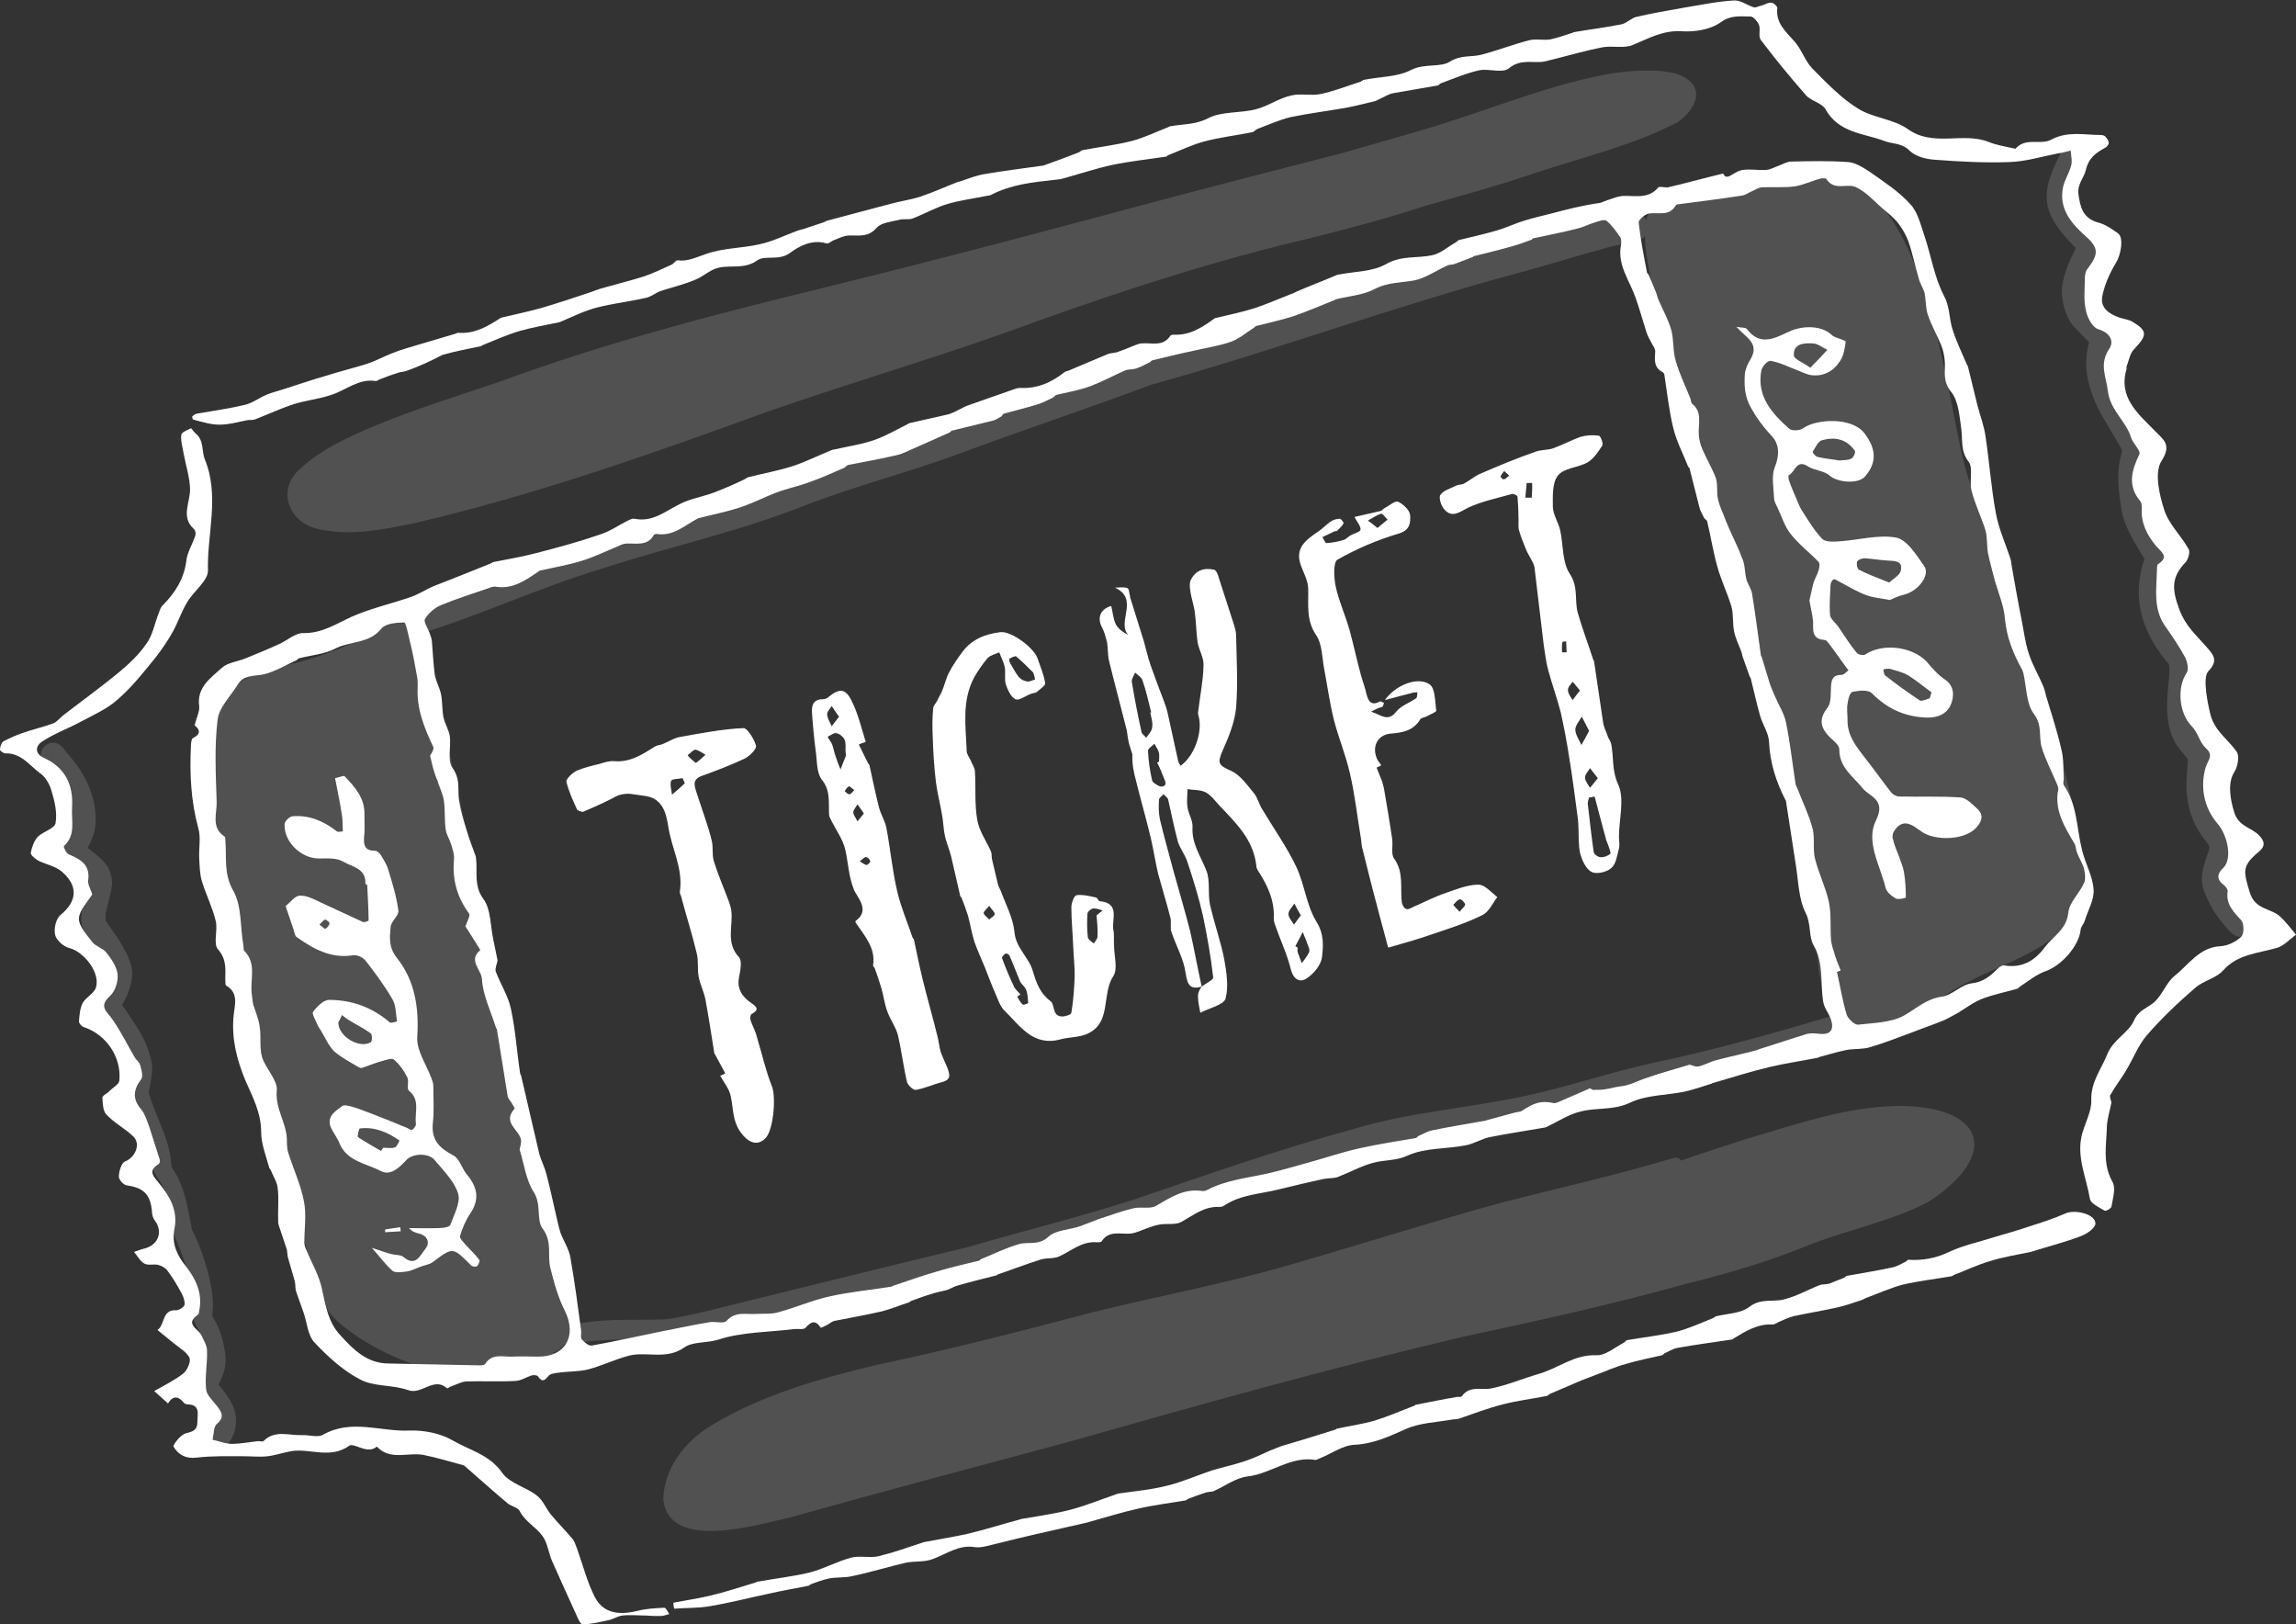 <?xml version="1.0" encoding="UTF-8" standalone="no"?><svg xmlns="http://www.w3.org/2000/svg" xmlns:xlink="http://www.w3.org/1999/xlink" fill="#ffffff" height="353.8" preserveAspectRatio="xMidYMid meet" version="1" viewBox="-0.1 0.2 500.2 353.8" width="500.2" zoomAndPan="magnify"><rect x="-0.1" y="0.2" width="500.2" height="353.8" fill="#333333" stroke="none"/><g><g><g id="change1_1"><path d="M68.7,115.3c7.1,1.8,14.6,0.3,21.7-1.2c26.2-6.1,51.6-15.1,76.9-24.3c19.5-6.8,39.4-12.5,58.7-19.7 c19.6-7,39.4-13.4,59.7-18.1c8.3-2.1,16.6-4.3,24.8-7c7.9-2.2,15.8-4.4,23.5-7c10.7-3.6,21.7-6.1,31.4-11.2 c4.3-3,6.4-8.2-0.2-10.5c-4.4-1.2-10.1-0.8-15.4,0.1c-14.1,2.7-27.3,8.5-41,12.4c-5.4,1.6-10.9,3.1-16.3,4.7 c-12.2,3.1-24.5,6.3-36.7,9.5c-24.7,6.6-49.3,13.2-74.1,19.3c-24.7,6-49.3,12.3-73.1,21.1c-8.9,3-17.9,5.8-26.7,9.4 c-5.9,2.5-12,5.2-16.7,9.6C60.2,106.8,62.7,113.7,68.7,115.3z" opacity="0.15"/></g><g id="change1_2"><path d="M47.5,301.8c1.6-3.1,1.9-5,1.2-8.3c-0.4-2.4-1.3-4.6-2.6-6.7c1-5-2-14.2-4.4-18.8c-0.7-3.7-1.3-7.6-2.9-11 c-0.2-0.5-1.7-3.1-1.5-2.4c-0.1-1.5-0.3-3-0.7-4.5c-1-4-3-7.4-4.3-11.9c0-0.1,0-0.1,0-0.2c0,0.3,0.6-3,0.7-4.1 c0.3-1.9-0.4-3.7-1-5.5c-0.9-2.9-4.2-7.3-5.5-9.3c0.4-0.7,0.8-1.4,1.1-2.1c0.6-1.6,1.2-3.4,1.1-5.2c-0.2-2.1-1.2-3.9-2.2-5.7 c-1.3-2.3-2.8-4-3.6-5.4c0,0,0,0,0-0.1c0-0.3,0-0.6,0-0.9c-0.2-0.3,1.1-4.3,1.4-6.7c0.1-1.4-0.3-2.9-1-4.1c-1.1-1.6-2.7-2.8-4.3-4 c0.6-1.2,1.2-2.4,1.5-3.7c1-5.4-1.2-11.1-4.6-15.3c-0.6-0.8-1.3-1.5-1.9-2.3c-0.1-0.2-0.6-0.8-0.4-0.5c-0.3-0.4-0.7-0.7-1.1-0.9 c-1.6-0.8-3.7,0.6-3.7,2.4c0,0.8,0.3,1.5,0.9,2c0.3,0.1,1.5,1.5,0.8,0.7c0.8,0.9,2.6,3.7,3.8,6.1c0.8,1.6,1.6,5.5,0.9,6.9 c-1.2,4.2-5.2,5.2,1.8,9.7c-0.9-0.7,1,0.8,1.7,1.5c0.1,0.1,0.1,0.2,0.2,0.3c0.1,0.2,0.1,0.3,0.1,0.5c0,0,0,0,0,0 c0,1.6-2,6.2-1.2,9.6c0.4,1.5,1.4,2.7,2.4,3.9c0.9,1,2.2,2.8,3.5,5.1c0.5,0.8,0.6,2-0.3,4.6c-0.3,0.6-0.6,1.1-0.9,1.7 c-0.9,1.2-0.7,2.7,0.2,3.8c2.4,3.2,4.8,5.9,5.7,8.8c1.4,3.3,0.4,4.7,0,8.1c0.8,4.6,3.5,8.5,4.4,12.5c0.5,2.3,0.3,2.5,0.6,4.9 c0.9,1.8,2.3,3.3,2.7,5c1.1,3.6,1.1,5.5,1.6,8.6c1.5,3.5,3.2,7.7,4.2,12.4c0.2,1.2,0.3,1.4,0.2,3.5c0,0.1,0,0.1,0,0.1 c-0.1,0.9-0.4,1.8-0.1,2.7c0.4,1,1,1.8,1.4,2.8c0.7,1.8,1,3.8,1.1,4.4c0.1,1.3,0,2.6-0.2,3c-0.6,2-1.4,2.4-1.2,4.4 c0.1,0.7,0.7,1.2,1.1,1.6c0,0,0,0,0,0c0.6,0.8,1.5,2,2.3,3.6c0.5,1.6,0.8,2.3-0.3,4.3c0.2-0.2,0,0-0.2,0.1 c-0.3,0.2-0.8,0.4-0.7,0.4c-1.1,0.3-2.1,1.2-2.1,2.4c-0.1,1.8,2.1,3,3.6,2.1c3.3-1.2,5-5,4.4-8.4 C50.9,306.2,49.3,303.9,47.5,301.8z" opacity="0.15"/></g><g id="change1_3"><path d="M487.6,195.8c-2.6-4.8-2.7-3.5-2.1-6.5c1.9-4.9,0.9-7.5-1-9.6c-2.7-4-2.5-4.5-2.9-8.2c-0.3-2.6,0.8-5.3,0-7.9 c-1.4-3.1-2.5-2.8-3.5-5.1c-0.2-0.6-0.9-2.7-0.7-5.7c0.1-3,0.8-6.1,0.4-9.1c-0.2-1-0.8-1.9-1.4-2.6c-1.4-1.8-0.7-0.9-2.6-3.4 c-3-4.3-3.1-7.6-2.4-11.6c0.4-2,1.5-4.2,0.7-6.3c-2.3-4-4.6-6.8-5-10c-0.1-0.5-0.1-0.5-0.3-2.4c-0.2-2-0.4-4-0.1-5.9 c0.2-1.6,0.8-3.2,0.2-4.7c-1.4-2.8-3.5-5.3-4.7-8.1c-1.5-2.8-2.7-6.6-2.7-8.8c0-2.1,0.8-4.2,0.3-6.3c-0.3-1-1-1.8-1.7-2.5 c0.6,0.8-0.3-0.4-0.5-0.6c-0.9-1.1-0.4-0.5-1.2-1.5c-0.3-0.4-0.5-0.8-0.8-1.2c0,0,0,0,0-0.1c-0.2-0.5-0.3-1.1-0.4-1.6 c-0.1-0.5-0.1-0.9-0.1-1.4c0-1.5,0.5-4.3,0.9-5c0.9-2.3,2.7-5.1,1.2-7.5c-2.5-2.6-4.1-4.2-5.4-6.4c-0.3-0.6-0.9-1.5-1-1.8 c0-0.1-0.1-0.2-0.1-0.3c0.1-2.2,0-1.5,0.4-3.3c0.5-2.5,1.7-4.8,2.6-7.2c0.4-0.9,0.9-1.9,0.3-2.8c-0.8-1.3-2.9-1.4-3.6,0 c-5.5,10.8-7.4,14.7,1.7,23.8c0,0.1-0.1,0.3-0.1,0.4c-1.3,2.5-3.6,7.2-2.7,11.1c0.2,1.6,0.8,3.2,1.6,4.6c0.7,1.1,3.8,4.1,4.1,4.4 c0,0,0,0,0,0.1c-0.2,1-0.5,2-0.5,3c-0.4,2.8,0.3,5.7,1.2,8.3c1.3,3.8,3.7,7.1,5.7,10.7c0.3,0.5,0.6,1,0.8,1.5 c0,0.2-0.1,0.4-0.1,0.7c-1.3,4.2-0.6,8.7,0.1,12.9c0.7,3.1,2.4,5.9,4,8.6c0.2,0.3,0.6,0.9,0.9,1.4c0,0,0,0,0,0 c-2.4,7-1.7,14.5,4.9,22.5c1.9,0.9-2.1,10.7,1.8,17.6c0.4,0.8,2.3,3,2.7,3.5c0.1,1.4-0.6,5.8-0.1,8.2c0.3,3.7,1.9,7.1,4.2,9.9 c0.1,0.2,0.4,0.6,0.6,0.9c0,0.1,0,0.1,0,0.2c0,0,0,0.1,0,0.1c0,0.2-0.1,0.4-0.1,0.7c-0.7,2.1-1.6,4.2-1.5,6.5c0.1,2,1.1,3.8,2,5.6 c0.9,1.7,2.1,3.3,3.4,4.7c0.9,1.2,2.4,2.5,4,1.7C492.8,201.3,489,198.6,487.6,195.8z" opacity="0.15"/></g><g id="change1_4"><path d="M435.9,127.6c-0.8-2.7-1.5-5.4-2.4-8.1c-2-7.1-4.8-14-6.4-21.3c-3.1-14.9-4.6-25.4-9.8-39.5 c-1.4-4.1-3.4-8-5.9-11.6c-1.7-2.5-3.6-5-6.2-6.6c-6.9-3.8-18.9-1.9-23.3-1.2c-6.5,1.1-9.7,1.7-12.6,2c-1.1,0.2-2.5,0.1-2.4,0.3 c-2.6-0.3-5.5,1.5-6.9,3.4c-0.7,1-1.2,2.1-1.5,3.2c-0.7-1.4-2.3-2.2-4.3-1.5c-24.3,5.7-48,13.6-71.8,21 c-12.6,4.4-25.7,7.6-38.2,12.2c-9.2,3.9-19,6.5-28.4,10c-12.7,4.8-25.8,8.6-38.5,13.2c-13.5,5.5-27.5,9.5-41.5,13.3 c-10.2,2.9-20,7-29.8,11c-5.7,2.4-11.6,4.5-17.3,6.5c-0.8,0.5-1,1.4-0.9,2.1c-2.2-0.6-4.8,0.3-6.7,1.4c-1.3,1-3.3,1.8-4.7,2.9 c-0.4,0.2-0.7,0.3-1.1,0.5c-1,0.6-5.3,2.2-8.4,3.1c-5.5,1.7-11.7,2.1-16.2,6c-5.9,4-6.3,16-5.6,24.6c3.2,28.4,10.6,56.3,17.7,83.9 c2.6,8.7,4.6,17.6,7.9,26.1c0.5,0.8-0.1-0.2-0.1-0.2c0.5,1.4,1.6,2.5,2.6,3.5c2.1,1.9,4.5,3.6,6.9,5c6.5,3.8,13.7,6.4,21.2,6.8 c4.4,0.2,9.2-0.5,15.2-1.5c2.1-0.5,3.3-1.8,4.1-3.3c0.4-0.2,0.8-0.4,1.2-0.6c0.5-0.4,0.9-0.8,1.2-1.3c0.4,0.2,0.8,0.2,1.3,0.1 c6.4-1.4,14.8-0.9,22.5-1c16.4-2.6,32.3-7.6,48.4-11.5c16.3-4.3,32.9-7.8,49.1-12.8c20.3-6.6,40.5-14.1,61.3-18.9 c9.2-1.7,18.4-2.6,27.6-4.5c7.4-1.4,14.5-3.8,21.8-5.6c8.4-2.1,16.9-3.7,25.2-5.8c7.8-2,15.4-4.5,23.1-6.7 c2.2-0.6,4.3-1.3,6.5-1.9c0.8-0.2,1.4-0.7,1.8-1.4c0.1-0.1,0.1-0.2,0.2-0.4c3.4-1,9.8-4.2,14.8-7.3c7.1-4.1,15.4-6.3,21.7-11.6 c6.4-5.4,6.5-10.2,4.6-20C449.9,164.4,443.1,145.8,435.9,127.6z M360.1,231.7c-9.2,2-18.2,5.1-27.4,7.1 c-12.7,2.8-25.8,3.6-38.2,7.4c-16.2,4.4-32,10-47.9,15.4c-11.8,3.8-23.8,6.7-35.7,10.2c-19.2,4.6-38.3,9.4-57.5,14.1 c-3.6,0.8-6.3,1.5-8.9,1.7c-5.8,0.2-11.6-0.2-17.4,0.7c-0.8,0.2-1.8,0.2-2.7,0.4c0.1-1.2,0.1-2.4,0-3.6 c-0.9-8.4-3.5-16.4-5.6-24.5c-3.1-11.9-6.1-23.7-8.6-35.7c-3.7-19.5-6.5-34.4-11.1-54.6c-1.9-9.4-3.5-18.9-7.2-27.7 c0.1,0.1,0.1,0-0.1-0.5c-0.3-1.2-0.6-2.5-1.2-3.6c0.1,0,0.2,0,0.3-0.1c13.5-4.1,26.4-10.2,40-14.3c15-4.9,30.5-8.2,45.1-14.1 c10.3-3.9,20.9-6.7,31.3-10.4c14.4-5.4,29-10.2,43.4-15.6c26.8-7.4,52.9-17.1,79.8-24.3c6.1-1.6,12.2-3.6,18.3-5.2 c2.9-1,6.3-1.2,9.1-2.5c0.2-0.1,0.3-0.3,0.4-0.4c-0.1,3.8,1.1,7.8,1.6,11.4c8.3,34.2,18.2,68,28.4,101.6 c3.4,13.6,4.6,27.7,7.2,41.6c0.7,3.2,0,7.1,3.3,13.9c0.3,0.5,0.6,0.8,0.9,1.2C386.5,225.2,373.5,228.9,360.1,231.7z" opacity="0.15"/></g><g id="change1_5"><path d="M413,241.1c-11.2,0.3-21.2,3.8-33,7.3c-4.6,1.5-9.3,3-13.9,4.6c-0.3-0.5-0.8-0.7-1.5-0.6 c-12.6,3.8-25.4,6.6-38.1,9.9c-15.6,4.3-31,9.2-46.6,13.7c-13.9,4-28.2,6.6-42.2,10.1c-15.5,4.1-31.1,8.1-46.8,11.4 c-12.5,3-25.1,6.5-36.2,13.3c-5.6,3.4-10.1,9.2-10.3,15.9c1.1,11.6,20.5,5.6,27.7,4c20.1-5.6,40.3-11,60.5-16.4 c28.5-8.1,57.1-16.1,85.9-22.9c16.4-3.5,32.7-7.1,48.9-11.6c9.3-2.3,18.4-5,27.3-8.7c8.5-3.2,17.7-5.1,25.3-9.1 C436.1,251.5,432.1,240.9,413,241.1z" opacity="0.15"/></g><g><g><g id="change1_7"><path d="M42.3,158.2c0.4-1.7,1.1-3,1-4.1c-0.6-4.2,2.5-6.2,4.9-8.4c1.3-1.2,3.5-1.4,5.2-2.1c2.5-1,4.9-2,7.3-3.1 c1.8-0.8,3.5-2.4,5.2-2.4c4.1,0.1,7.2-2,10.7-3.6c4.1-1.8,8.6-2.8,12.9-4.3c1.7-0.6,3.2-1.6,4.8-2.3c1.2-0.5,2.4-0.9,3.6-1.4 c2.8-1.1,5.7-2.3,8.5-3.4c0.4-0.1,0.7-0.4,1.1-0.5c3-0.6,6.1-1.1,9.1-1.9c4.7-1.2,9.5-2.5,14.1-4.1c2.2-0.7,4.1-2.1,6.2-3.1 c0.4-0.2,0.9-0.4,1.3-0.3c3.9,0.8,6.7-1.7,9.8-3.2c2.3-1.2,5-1.6,7.4-2.5c2.1-0.8,4.2-1.7,6.3-2.7c0.5-0.2,0.9-0.6,1.4-0.7 c3.2-0.8,6.5-1.4,9.6-2.4c2.7-0.9,5.3-2.2,8-3.3c0.3-0.1,0.6-0.3,1-0.3c3-0.7,6-1.1,8.8-2.1c2.5-0.9,4.9-2.3,7.3-3.5 c0.1,0,0.1-0.1,0.1-0.1c2.9-0.7,5.9-1.3,8.8-2c0.6-0.2,1.2-0.5,1.8-0.8c0.8-0.4,1.5-0.8,2.3-1.1c3.2-1.1,6.5-2.3,9.7-3.4 c0.5-0.2,1.1-0.4,1.6-0.4c3.8,0.2,6.9-1.2,9.8-3.5c0.3-0.2,0.8-0.2,1.1-0.4c2.8-1.2,5.5-2.3,8.3-3.5c0.6-0.2,1.3-0.2,2-0.4 c1.2-0.4,2.4-0.9,3.6-1.4c0.6-0.2,1.2-0.5,1.7-0.5c2.2-0.2,4.7,0.8,6.3-1.7c0.1-0.1,0.4-0.2,0.6-0.2c3.5,0.2,6.2-1.5,8.8-3.4 c0.1-0.1,0.2-0.1,0.3-0.2c2.9-0.7,5.9-1.3,8.7-2.2c2.7-0.9,5.4-2.1,8-3.1c0.4-0.1,0.7-0.3,1.1-0.5c2.8-1.2,5.7-2.3,8.5-3.5 c0.2-0.1,0.4-0.2,0.7-0.2c3.5-0.7,7.4-0.6,10.3-2.3c3.4-1.9,6.7-1.2,10-1.9c1.9-0.4,3.5-1.9,5.3-2.9c0.2-0.1,0.3-0.4,0.5-0.4 c2.8-0.7,5.6-1.3,8.3-2.1c2.1-0.6,4.1-1.6,6.2-2.2c1.9-0.6,3.8-1,5.7-1.5c3.4-0.9,6.9-1.8,10.6-2.3c1-0.4,2.1-0.8,3.1-1.1 c0.5-0.2,1.1-0.3,1.6-0.4c2.7-0.2,5.7,0.8,7.9-1.8c0.3-0.4,1.5,0,2.2-0.1c3.9-0.9,7.8-2,12-3c0.7,1.4,1.5,0.4,3.1-0.4 c1.7-0.9,4.3-0.2,6.4-0.4c0.9-0.1,1.7-0.6,2.6-0.9c0.8-0.3,1.7-0.8,2.5-0.9c4.2-0.1,8.4-0.2,12.6,0.1c1.6,0.1,3.3,1.2,4.7,2.1 c3.1,2.2,6.4,4.3,8.9,7.1c1.6,1.7,2.2,4.4,3,6.7c1.5,4.4,2.2,9.2,4.3,13.2c1.3,2.4,1.1,4.8,1.8,7.1c0.8,2.7,2.1,5.3,3.2,7.9 c0,0.1,0.1,0.2,0.2,0.3c0.7,2.9,1.4,5.7,2.1,8.6c0.6,2.3,1.5,4.6,1.8,7c0.8,5.4,1.2,11,2.2,16.4c0.6,3.4,2.1,6.7,3.2,10 c0.1,0.4,0.2,0.8,0.2,1.2c0.7,4,1.4,8,2.2,12c0.5,2.5,0.8,5.1,1.6,7.5c0.8,2.5,2.2,4.8,3.2,7.2c0.2,0.6,0.4,1.2,0.5,1.8 c1.2,4,2.5,7.9,3.4,11.9c0.5,2,0.4,4.2,0.5,6.3c0,0.5-0.2,1,0,1.4c3,4.3,2.8,9.5,4,14.2c0.7,2.9,2.3,5.6,2.5,8.5 c0.2,2.2-1.2,4.5-1.9,6.8c-0.2,0.7-0.8,1.3-0.9,1.9c-0.3,3.6-4.2,8-7.8,9.2c-1.9,0.7-3.6,2.1-5.3,3.2c-0.3,0.2-0.5,0.5-0.8,0.6 c-2.5,0.7-5,1.2-7.4,2.1c-1.9,0.7-3.6,2-5.4,3.1c-1.3,0.7-2.6,1.5-4,2c-2,0.8-4.1,1.5-6.1,2.3c-3,1.1-6,2.3-9.1,3.2 c-1.6,0.5-3.4,0.3-5.1,0.6c-2,0.4-3.9,1-5.8,1.5c-0.2,0-0.3,0.2-0.5,0.2c-3.5,0.7-7,1.2-10.4,2c-4.2,1-8.3,2.3-12.4,3.5 c-0.2,0-0.3,0.2-0.5,0.2c-1.9,0.6-3.9,1.3-5.8,1.7c-3.9,0.8-8.3,0.7-11.8,2.4c-3.6,1.7-7.2,1-10.7,1.9c-2.6,0.6-5,2.2-7.5,3.4 c-0.1,0-0.2,0.1-0.3,0.1c-4,0.7-8.1,1.3-12.1,2.1c-1.8,0.4-3.5,1.5-5.3,1.8c-4.2,0.8-8.8,0.5-12.5,2.2 c-2.6,1.2-5.1,0.9-7.6,1.6c-2.6,0.7-5.1,2.1-7.7,3.1c-0.9,0.3-2,0.2-3,0.4c-3.3,0.7-6.6,1.5-9.9,2.3c-4,1-8.2,1.1-11.8,3.5 c-0.3,0.2-0.7,0.3-1,0.3c-3.3-0.2-5.7,1.8-8.4,3.3c-1.4,0.7-3.4,0.2-5,0.6c-1.5,0.3-3,1-4.4,1.5c-0.5,0.2-1,0.3-1.5,0.4 c-2.2,0.2-4.8-0.8-6.4,1.7c-0.1,0.2-0.7,0.2-1,0.2c-3.3-0.3-5.6,1.9-8.3,3.1c-1.1,0.5-2.6,0.3-3.8,0.6c-3.2,1-6.3,2.2-9.5,3.3 c-0.1,0-0.2,0.2-0.3,0.2c-2.8,0.7-5.6,1.4-8.4,2.2c-0.8,0.2-1.6,0.7-2.4,1c-1.2,0.3-2.4,0.5-3.5,0.9c-1.4,0.4-2.7,0.9-4.1,1.4 c-0.3,0.1-0.5,0.3-0.7,0.4c-1.9,0.6-3.8,1.4-5.7,1.9c-3.4,0.8-6.9,1.4-10.4,2.1c-0.7,0.1-1.2,0.7-1.9,1 c-0.4,0.2-1.2,0.6-1.2,0.5c-1.2-1.8-2.1-1.3-3.3,0c-0.4,0.5-1.6,0.2-2.5,0.3c-5.5,0.7-11.3,0.6-16.5,2.3 c-2.6,0.8-5.6,0.4-7.4,1.7c-4,2.8-8.2,0.8-12.1,1.8c-3,0.8-5.9,2.2-8.9,3c-2.1,0.5-4.3,0.4-6.4,0.7c-0.8,0.1-1.8,0.2-2.2,0.7 c-0.9,1.1-1.4,1.4-2.3,0.1c-0.2-0.3-1-0.3-1.4-0.2c-1.2,0.4-2.4,1.2-3.6,1.2c-3.5,0.2-7,0-10.6,0.1c-1.2,0.1-2.4,0.8-3.6,1.2 c-0.2,0.1-0.5,0.4-0.6,0.3c-2.9-2.6-5.5,1.5-8.5,0.4c-3.3-1.2-7.4-0.7-10.4-2.3c-3.7-1.9-7.1-5-10-8.1 c-1.5-1.6-1.6-4.4-2.4-6.6c-0.5-1.5-1.1-3-1.6-4.5c-0.2-0.7-0.1-1.6-0.3-2.3c-0.5-1.8-1-3.5-1.5-5.2c-0.1-0.5-0.1-1.1-0.2-1.6 c-0.4-1.3-0.9-2.6-1.3-3.9c-0.2-0.7-0.6-1.5-0.6-2.2c-0.1-2.4,0.2-4.9-0.1-7.3c-0.1-1.3-1-2.6-1.5-3.9 c-0.1-0.2-0.2-0.3-0.3-0.4c-0.7-2.6-1.8-5.3-1.8-7.9c0-4.3-1.9-7.7-3.5-11.4c-1.8-4.4-3-9-2.5-14c0.2-2.1,1.2-4.9-1.6-6.5 c-0.2-0.1-0.2-0.5-0.2-0.8c-0.1-2.4,0.5-4.7-1.6-7.1c-1.1-1.2,0-4.2-0.5-6.2c-0.7-2.9-2.1-5.7-3-8.6c-0.5-1.6-0.5-3.4-0.6-5.1 c-0.1-2.2,0.4-4.5-0.2-6.5c-1.6-5.9-1.9-11.9-1.6-17.9c0-0.6,0.1-1.5,0.4-1.7C43.9,160,43.3,159,42.3,158.2z M368,232.1 c0.2,0,1.1,0.5,1.9,0.4c1.4-0.3,2.7-1.1,4-1.4c3-0.8,6-1.4,8.9-2.2c0.1,0,0.1-0.1,0.1-0.1c3.6-1.1,7.1-2.3,10.7-3.4 c0.8-0.2,1.8-0.1,2.8,0c2.3,0.2,3.1-0.9,2.4-3.1c-0.4-1.3-1.5-2.5-1.7-3.9c-0.7-4.1,0.2-8.3-2.1-12.3c-1.1-1.9-0.5-4.6-1.7-7 c-1.6-3.1-1.6-7.1-2.2-10.7c-0.7-4.5-1.4-9-2.1-13.6c0-0.2-0.1-0.3-0.2-0.5c-2-3.9-3.3-8-3.5-12.5c-0.1-1.9-1.3-3.6-1.9-5.5 c-0.8-2.8-1.4-5.6-2.1-8.4c0-0.1-0.2-0.2-0.2-0.3c-0.5-1.4-1-2.8-1.5-4.2c-0.2-0.5-0.2-1-0.4-1.4c-0.5-1.4-1.2-2.7-1.5-4.2 c-0.4-1.8-0.1-3.8-0.6-5.5c-0.9-3-2.3-5.8-3.1-8.8c-0.9-3.2-1.4-6.5-2.2-9.8c-0.1-0.2-0.4-0.4-0.6-0.6 c-0.4-0.8-0.9-1.6-1.1-2.5c-0.7-2.8-1.4-5.5-2.1-8.3c0-0.2-0.2-0.3-0.3-0.4c-1.1-2.8-2.6-5.6-3.3-8.6 c-0.9-3.7-1.3-7.6-1.9-11.4c0-0.2-0.2-0.5-0.3-0.6c-2.1-1-1.8-2.8-1.7-4.6c0-0.5-0.4-1.1-0.7-1.6c-0.4-0.8-0.9-1.6-1.2-2.5 c-0.8-2.5-1.5-5.1-2.4-7.6c-1.3-3.7-3.9-7-3.2-11.2c0.1-0.6,0.2-1.4-0.1-1.9c-0.9-1.3-1.8-2.6-3-3.6c-0.5-0.4-1.8,0.1-2.7,0.4 c-1.3,0.4-2.4,1-3.7,1.3c-3.1,0.8-6.3,1.4-9.5,2.1c-0.2,0-0.3,0.2-0.4,0.3c-1.4,0.5-2.7,1-4.1,1.4c-2.8,0.8-5.7,1.5-8.5,2.2 c-0.1,0-0.2,0.2-0.3,0.2c-1.3,0.5-2.6,1-3.9,1.5c-0.5,0.2-1.1,0.1-1.5,0.3c-2.5,1.1-4.8,2.8-7.4,3.3c-2.9,0.5-5.8,0.4-8.6,1.9 c-2.5,1.3-5.6,1.5-8.4,2.2c-0.2,0.1-0.4,0.3-0.6,0.3c-2.8,1.1-5.5,2.3-8.4,3.3c-2.7,0.9-5.6,1.5-8.3,2.2 c-0.2,0-0.3,0.2-0.4,0.3c-1.7,1.1-3.2,2.4-5,3.1c-2.8,1-5.8,1.4-8.7,2.1c-2.9,0.6-5.7,1.3-8.6,2c-0.2,0.1-0.4,0.4-0.7,0.5 c-1,0.5-1.9,1-2.9,1.3c-0.7,0.2-1.6,0.1-2.3,0.4c-2.5,1.1-4.9,2.4-7.5,3.4c-2.4,0.9-4.9,1.3-7.4,1.9c-0.3,0.1-0.5,0.4-0.8,0.6 c-1,0.5-2,1-3.1,1.4c-2.5,0.8-5.1,1.4-7.6,2.1c-0.3,0.1-0.4,0.6-0.7,0.7c-0.7,0.4-1.3,0.8-2,0.9c-2.9,0.7-5.7,1.4-8.6,2.1 c-0.2,0-0.3,0.3-0.5,0.4c-2.4,1.1-4.8,2.1-7.2,3.2c-1.5,0.6-3,1.5-4.6,1.8c-3.4,0.8-6.9,1.4-10.4,2.1c-0.3,0.1-0.5,0.5-0.8,0.6 c-2.5,1.1-4.9,2.2-7.5,3.1c-2.4,0.9-4.9,1.4-7.3,2.3c-2.6,1-5.1,2.3-7.8,3.2c-3,1-6.2,1.6-9.2,2.4c-0.1,0-0.1,0.1-0.2,0.1 c-2.8,1.5-5.3,3.9-8.9,3.3c-0.2,0-0.5,0.1-0.6,0.3c-1.4,2.4-3.8,1.7-5.9,1.8c-0.6,0-1.3,0.3-1.9,0.6c-2.7,1.1-5.3,2.4-8,3.2 c-2.9,0.9-6,1.4-9,2.1c-0.1,0-0.2,0.1-0.3,0.2c-2.8,1.9-5.6,3.9-9.3,3.3c-0.5-0.1-1,0.1-1.5,0.3c-3.5,1.2-7,2.3-10.4,3.7 c-1.4,0.6-2.7,1.7-3.5,3c-0.4,0.6,0.6,2,1,3.1c0.2,0.6,0.5,1.3,0.5,1.9c0.2,2.3,0.3,4.7,0.6,7c0.2,1.5,1.1,3,1.4,4.5 c0.3,1.6,0.2,3.3,0.5,4.9c0.3,1.4,1.2,2.8,1.4,4.2c0.3,2.3-0.6,5.3,0.6,6.9c1.5,2.1,1.2,3.9,1.3,5.9c0,1.1,0.3,2.1,0.5,3.2 c0.4,1.7,0.9,3.3,1.4,4.9c0.4,1.4,1,2.8,1.5,4.3c0.1,0.4,0.4,0.8,0.4,1.3c0.4,3-0.6,5.9,1.6,8.9c1.7,2.3,1.5,5.9,2.2,9 c0.3,1.5,0.6,2.9,0.9,4.4c-0.1,0.7-0.6,1.7-0.4,2.4c1,2.7,2.7,5.3,3.3,8.1c1,4.6,1.3,9.4,2,14c0,0.2,0.1,0.3,0.2,0.5 c0.6,2.4,1.1,4.8,1.7,7.3c0.8,3.3,1.5,6.6,2.3,9.9c0.4,1.4,1.1,2.7,1.5,4.2c0.8,3,1.4,5.9,2.1,8.9c0.3,1.3,0.6,2.7,1,4 c0.7,1.9,1.9,3.6,2.2,5.6c0.9,5.2,1.6,10.4,2.3,15.7c0.1,0.7-0.2,1.6,0.2,2c0.5,0.6,1.5,1.4,2.1,1.3c5-0.9,9.9-2,14.8-3 c3.6-0.7,7.3-1.5,10.9-2.1c1.2-0.2,3.1,0.4,3.7-0.3c2-2.2,4.4-1.3,6.6-1.5c1.6-0.1,3.3,0.1,4.8-0.4c3.7-1,7.3-2.6,11-3.4 c4.4-1,8.9-1.4,13.3-2.1c0.2,0,0.3-0.1,0.5-0.2c3.5-1.2,7-2.4,10.5-3.4c2.7-0.8,5.5-1.4,8.3-2.1c0.2-0.1,0.3-0.3,0.6-0.4 c2.7-1.1,5.3-2.4,8.1-3.2c2.1-0.6,4.2,0.4,6.4-1.6c1.6-1.5,4.6-1.5,6.9-2.3c1.4-0.5,2.8-1.1,4.2-1.6c2.4-0.8,4.9-1.7,7.4-2.3 c1.6-0.4,3.6,0.2,4.9-0.5c3.1-1.8,6-3.8,9.9-3.3c0.4,0.1,1,0,1.3-0.2c4.2-2.2,8.8-2.6,13.2-3.6c2.7-0.6,5.3-1.4,7.9-2.1 c4.1-1.1,8.1-2.5,12.2-3.4c4-0.9,8.1-1.5,12.1-2.2c0.3,0,0.4-0.4,0.7-0.5c1-0.4,1.9-1,3-1.2c3.8-0.8,7.7-1.4,11.6-2.1 c0.1,0,0.1-0.1,0.2-0.1c2.1-0.6,4.2-1.1,6.3-1.7c0.4-0.1,1-0.1,1.3-0.3c2.9-1.9,4.3-2.3,7.1-1.7c0.2,0,0.5-0.1,0.8-0.2 c2.3-1,4.6-2,6.9-3c0.2-0.1,0.5,0.3,0.8,0.3c0.8,0,1.6,0,2.4-0.1c0.8-0.1,1.6-0.3,2.5-0.5c0.9-0.2,1.8-0.2,2.7-0.5 c1.3-0.4,2.5-1,3.7-1.4C361.4,234,364.4,233.2,368,232.1z M400.9,211.6c-0.3,0.1-0.5,0.2-0.8,0.3c0.7,3.1,1.2,6.3,2.1,9.3 c0.3,0.9,1.7,2.2,2.4,2.2c3.4-0.4,7.2-0.4,10.1-2c2.7-1.5,4.8-3.6,8.2-4.1c2.3-0.3,4.2-2.6,6.5-2.9c2.6-0.3,4.1-1.6,5.7-3.2 c0.4-0.4,1-0.8,1.5-0.7c3.8,0.6,6.6-1,8.8-4c1.8-2.4,4.7-3.8,5.1-7.5c0.2-2.2,2.4-4.2,3.4-6.4c0.4-0.9,0.2-2.2,0-3.2 c-0.3-1.2-1.1-2.3-1.5-3.5c-0.3-0.6-0.2-1.4-0.6-2c-2.1-3.6-4.4-7.2-3.5-11.7c0.1-0.5-0.2-1-0.4-1.5c-1.1-2.6-2.4-5.1-3.2-7.7 c-0.7-2.4,0.2-4.8-1.7-7.3c-1.7-2.2-1.6-5.9-2.3-8.9c-0.1-0.3-0.2-0.6-0.3-0.8c-1.9-3.4-3.3-6.9-3.7-10.9 c-0.2-2.9-1.4-5.6-2.2-8.4c-0.5-2-1.1-4-1.5-6c-0.3-1.7-0.1-3.5-0.6-5.1c-0.9-2.9-2.3-5.7-3-8.6c-0.5-2,0.4-4.8-0.6-6.2 c-1.8-2.3-1.3-4.6-1.6-7c-0.4-2.8-0.6-6.2-2.2-8.2c-1.9-2.3-1.3-4.3-1.4-6.5c-0.1-1.3-0.3-2.5-0.8-3.7 c-0.9-2.2-2.1-4.3-2.9-6.6c-0.5-1.5-0.4-3.1-0.7-4.7c-0.3-1.1-1-2.1-1.3-3.3c-0.8-2.6-1.3-5.3-2.2-7.9c-0.5-1.4-1.3-2.8-2.2-4 c-1-1.3-2.3-2.3-3.6-3.4c-1.8-1.6-3.5-3.5-5.6-4.5c-1.9-1-4.8,0.9-6.5-1.8c-0.1-0.2-0.9-0.2-1.3-0.1c-1.9,0.5-3.7,1.4-5.6,1.7 c-2.3,0.3-4.7,0.1-7.1,0.2c-0.7,0-1.4,0.5-2.1,0.8c-0.8,0.3-1.5,0.9-2.3,1c-4.6,0.7-9.2,1.3-13.9,1.9c-0.2,0-0.4,0.1-0.5,0.2 c-1.4,2.5-3.8,1.5-5.8,1.8c-0.9,0.1-2.4,1.4-2.3,2c0.4,3.6,1.1,7.2,1.8,10.8c0,0.2,0.3,0.4,0.4,0.6c0.5,1.2,1,2.4,1.5,3.6 c0.3,0.7,0.4,1.4,0.7,2c0.9,2.1,2.1,4.2,2.7,6.4c0.6,2.2,0.3,4.6,1,6.8c0.8,2.8,2.1,5.4,3.2,8.2c0.1,0.3,0.1,0.8,0.3,1 c2.4,1.9,1.3,4.5,1.5,6.9c0.1,1.1,0.4,2.2,0.8,3.1c0.9,2.1,2.1,4.1,2.9,6.2c0.5,1.5,0.1,3.2,0.5,4.7c0.3,1.5,1.1,3,1.6,4.4 c0.2,0.6,0.5,1.1,0.7,1.7c1,2.3,2.2,4.6,3.1,7.1c0.5,1.3,0.4,2.9,0.8,4.3c0.3,1,1,1.9,1.2,3c0.7,4.4,1.3,8.9,1.9,13.3 c0,0.2,0.1,0.3,0.2,0.5c0.6,1.9,1.1,3.7,1.7,5.6c0.3,1,0.8,2,1.2,3c0.8,1.9,2,3.7,2.4,5.7c0.9,4.4,1.4,9,2.1,13.5 c0.1,0.3,0.3,0.6,0.4,0.9c1.1,2.9,2.5,5.7,3.3,8.7c0.5,2.1,0,4.4,0.5,6.5c0.8,3.2,2.3,6.2,3,9.3c0.6,2.7,0.3,5.6,0.5,8.4 c0.1,0.8,0.3,1.7,0.6,2.5C399.7,208.6,400.3,210.1,400.9,211.6z M93.6,164.8c0.1-0.2,0.9-1.3,0.7-1.9c-2-4.2-3.7-8.4-3.4-13.2 c0-0.6,0-1.3-0.1-1.9c-0.5-2.8-1-5.6-1.7-8.3c-0.3-1.3-0.8-3.7-1.1-3.7c-1.7,0-4.1,0.2-5,1.3c-2.6,3.3-6.7,2.7-9.9,4.3 c-2.4,1.3-5.4,1.5-8.1,2.2c-0.2,0.1-0.3,0.3-0.5,0.4c-2.4,1.1-4.7,2.5-7.2,3.1c-2.1,0.4-4.3,0.1-5.6,2.2 c-1.6,2.6-4.1,5-4.4,7.7c-0.7,5.8-0.4,11.8-0.2,17.8c0.1,2.6-1.3,5.6,1.7,7.6c0.2,0.1,0.2,0.6,0.2,1c0.3,3.6-0.4,7.1,1.7,10.8 c1.9,3.3,1.5,7.8,2.2,11.8c0.1,0.5,0,1.1,0.2,1.3c2.9,2.9,1.1,6.5,1.7,9.8c0.1,0.7,0.1,1.3,0.3,2c0.5,1.6,1.2,3.2,1.4,4.9 c0.3,2.1-0.1,4.5,0.5,6.5c0.8,2.5,3.4,5,3.2,7.2c-0.4,4,2.1,7,2.2,10.7c0,1,0,2,0.3,2.9c1.1,3.5,2.7,6.9,3.4,10.5 c0.6,2.9,0.1,6,0.1,9c0,0.6,0.2,1.2,0.5,1.8c1.1,2.7,2.7,5.4,3.3,8.2c0.8,3.7,1.4,7.5,4.1,10.3c2.8,3.1,5.8,6.1,10.5,6.1 c6.6,0.1,13.1,0.3,19.7,0.4c0.4,0,1.1,0,1.3-0.3c1.5-2.4,3.9-1.5,5.9-1.6c1.9-0.1,3.8,0,5.7,0c5.9,0,8.4-4.5,5.8-9.9 c-1.5-2.9-2.4-6.2-3.2-9.4c-0.7-2.8,0.5-5.7-1.7-8.6c-1.4-1.9-0.2-5.2-1.9-7.9c-1.7-2.6-2.1-6.1-3.1-9.3 c0.1-0.5,0.4-1.4,0.3-2.2c-0.5-2.2-4.1-3.7-1.4-6.7c0.1-0.1-0.4-0.8-0.6-1.2c-0.3-0.5-0.8-1-0.9-1.5c-0.8-4.8-1.5-9.5-2.3-14.3 c0-0.3-0.2-0.5-0.3-0.8c-1.1-3.5-2.8-6.9-3-10.4c-0.1-2.1-3.1-4.1-0.4-6.3c0,0,0-0.2-0.1-0.3c-1.1-1.8-2.2-3.5-3.1-4.9 c0.4-1.2,1.1-2.4,0.8-2.8c-2.6-3.5-3.7-7.4-3.3-11.7c0.1-1.2-0.3-2.4-0.7-3.6c-0.3-1-1-2-1.1-3c-0.3-2.1-0.1-4.2-0.4-6.3 c-0.2-1.5-1-2.9-1.4-4.4C94.4,168.5,94.1,166.9,93.6,164.8z"/><path d="M394.1,131c0.3-1.2,0.5-2.5,0.9-3.9c0.3-0.9,0.8-1.7,1.1-2.7c0.2-0.6,0.3-1.5,0-1.8c-2-2.1-4.3-3.8-6.1-6.1 c-1.3-1.6-1.9-3.7-2.8-5.6c-0.3-0.7-0.8-1.4-0.8-2.2c-0.1-2.2-0.6-4.7,0.1-6.6c1-2.4,1.2-4.9-0.5-6.8c-1.8-1.9-3.3-3.9-4.6-6.2 c-1.4-2.5-1.5-4.6-1.4-7c0-1.2,0.6-2.6,1.3-3.7c2-3.5-1.1-4.7-3.1-7c1.1,0.2,2,0.1,2.3,0.5c3.1,4.1,6.6,1.6,9.7,0.3 c2.8-1.1,6.6-1.1,8.8,1c0.2,0.2,0.6,0.4,0.9,0.5c0.7,0.3,2.1,0.7,2.1,0.9c-0.2,1.4-0.4,3-1.2,4.2c-1.4,2.2-3.6,3.5-6.4,3.1 c-1.1-0.2-2.2-0.8-3.3-1.2c-1.8-0.7-3.6-1.6-5.5-1.9c-0.6-0.1-1.9,1.3-2,2.2c-1,5.6,2.4,9.3,6.1,12.6c0.6,0.5,2.3,0.4,3-0.1 c2.9-2.1,10.7-2.5,13.4,1.1c2.5,3.3,2.8,6.3,0.1,9.4c-1.5,1.7-6,1.3-7.7-0.2c-1.2-1.1-3.3-1.1-4.7-2c-2.6-1.7-2.8,1.3-4.2,1.9 c-0.1,0-0.1,0.9,0.1,1.3c0.4,1.2,1,2.5,1.5,3.7c0.4,0.9,0.7,1.8,1.2,2.6c1.4,2.2,2.7,4.4,4.5,6.3c0.7,0.7,2.6,0.6,3.9,0.5 c4.1-0.3,8.4-1.5,12.2-0.8c2.4,0.5,4.4,3.8,6.1,6.2c1.4,2-1.4,5.5-4.3,6.2c-1.3,0.3-2.5,0.9-3.2,1.2c-1.9-0.4-3.7-0.5-5.2-1.1 c-1.9-0.7-3.7-1.8-5.6-2.8c-0.5-0.2-1-0.7-1.4-0.6c-0.3,0-0.7,0.8-0.7,1.2c-0.1,2.2-0.3,4.4-0.1,6.6c0.1,0.8,1.1,1.6,1.7,2.4 c1.4,2,2.6,4,4.1,5.8c0.3,0.4,1.4,0.6,1.8,0.4c3.8-2.6,10.4-1.8,13.5,1.6c1.2,1.4,2.4,2.8,3.9,3.8c2.2,1.5,2,3.8,1.3,5.5 c-0.9,2-2.8,2.9-5.4,2.8c-4.8-0.2-8.5-2-11.8-5.3c-0.8-0.8-2.8-0.6-4.2-0.3c-0.6,0.1-1,1.7-1.1,2.6c-0.2,1.1,0,2.3,0,3.5 c-0.1,3.6,2.2,6.2,4.2,8.8c1.8,2.3,3.5,4.7,5.3,7c0.4,0.5,1.2,0.9,1.8,0.9c4.4,0.1,8.9-0.1,13.3,0.2c1.3,0.1,2.6,1.5,3.7,2.5 c1.3,1.2,1.1,2.5-0.1,3.9c-2.3,2.8-8.3,3.1-11.5,1.4c-1.7-0.9-4.3-4.1-6.6-0.4c-0.3,0.5-0.4,1.2-0.2,1.7 c0.3,1.3,0.8,2.5,1.3,3.7c0.4,1.2,0.9,2.3,1.1,3.5c0.3,1.8,0.4,3.7,0.4,5.5c0,0.1-1.6,0.5-2.2,0.2c-0.9-0.5-2-1.4-2.2-2.3 c-1.2-4.9-4.4-10.1-2.1-14.7c2.3-4.6-1.5-5.2-2.9-7c-2.1-2.6-5.1-4.5-5.1-8.5c0-1.1-1.7-2.1-2.6-3.2c-1.6-1.9-1.7-3.6,0-5.8 c0.9-1.1,0.7-3.1,0.8-4.7c0.1-1.5,0.4-2.5,2.3-2.5c0.5,0,1-0.6,1.5-1c-0.3-0.4-0.6-0.8-0.9-1.2c-1.1-1.5-2.1-3-3.2-4.4 c-0.3-0.4-0.7-1-1.1-1c-2.8-0.2-2.5-2.1-2.5-4C394.8,134.3,394.4,132.8,394.1,131z M411.5,127.1c0.9-0.9,2.3-1.6,2.5-2.6 c0.5-2.2-1.3-2.1-2.9-2.2c-1.7-0.1-3.3-0.4-5-0.5c-0.5,0-1.4,0.3-1.6,0.7c-0.2,0.5,0,1.6,0.4,1.8 C406.8,125.3,408.8,126,411.5,127.1z M400.6,100.5c0.8-0.1,1.8,0,2.6-0.4c0.5-0.2,1-1.4,0.8-1.7c-1.8-2.6-4.4-3.1-7.2-2.3 c-0.9,0.3-1.4,1.6-2,2.5c-0.1,0.1,0.6,1,1,1.1C397.3,100.1,398.9,100.2,400.6,100.5z M420.3,152.3c0.1-0.4,0.3-0.9,0.4-1.3 c-1.7-1.2-3.3-2.6-5.1-3.7c-1.2-0.7-2.6-1-3.9-1.4c-0.5-0.1-1,0-1.5,0.1c0.1,0.5,0.1,1.2,0.5,1.4c2.4,1.9,4.9,3.7,7.5,5.4 C418.6,153,419.6,152.5,420.3,152.3z M394.3,80.3c1.5-1.5,2.6-2.7,3.7-3.9c-1.1-0.5-2.1-1.4-3.2-1.4c-1.9-0.1-4.2,0-4.1,2.6 C390.7,78.4,392.6,79.1,394.3,80.3z"/><path d="M74.9,169.2c2.3,2.4,4.5,4.8,4.4,8.5c0,1.7,0.1,3.4-0.1,5c-0.1,1.7,0.3,2.8,2.3,2.8c0.5,0,1.1,0.5,1.4,1 c0.6,1,1.3,2.1,1.6,3.2c0.9,2.9,1.8,5.9,2.2,8.9c0.1,1-1.6,2.3-1.7,3.5c-0.2,2.3-0.5,4.4,1.4,6.8c3.9,4.9,4.8,10.8,4.4,17.2 c-0.2,2.9,2,6,3.1,9c0.2,0.5,0.4,1.1,0.4,1.6c0,2.7,0.2,5.4-0.1,8.1c-0.4,3.8,1.5,5.5,4.5,7.1c1.3,0.7,1.8,2.7,2.8,4 c2.4,2.8,3,5.5,0.8,8.7c-1,1.5-1.7,3.2-2.2,4.9c-0.1,0.4,0.7,1.2,1.2,1.8c1,1.1,2.1,2.1,3,3.3c0.2,0.2-0.1,1.1-0.5,1.4 c-0.2,0.2-1.1,0.1-1.3-0.2c-4-4-3.9-4-8.3-0.7c-0.8,0.6-2,0.7-2.9,1.1c-1,0.4-2,0.9-3.1,1c-0.9,0.1-2.2,0.3-2.8-0.2 c-1.5-1.3-2.7-3-4.5-5c2.1,0.7,3.2,1.1,4.4,1.4c0.8,0.2,1.9,0.1,2.5,0.6c2.7,2.3,3.7-0.5,4.8-1.8c1-1.3,0.5-2.8-1.4-3.3 c-0.8-0.2-1.5-0.4-2.2-1.2c2.2,0,4.4,0.1,6.5,0c0.9,0,2.3-0.2,2.5-0.7c0.8-2.2,2.3-4.9,1.7-6.8c-0.8-2.7-3.2-5-5.1-7.3 c-1.3-1.6-4.7-1.5-6.1-0.1c-1.5,1.6-3.4,3.6-5.6,2.5c-3.2-1.7-7.5-2.1-9.1-6.2c-0.5-1.2-1.4-2.3-1.9-3.5 c-0.8-2.3,1.1-3.4,2.6-4.5c0.4-0.3,1.5,0,2.2,0.2c1.4,0.4,2.8,1,4.2,1.5c2.6,1,5.1,2,7.7,3.1c0.4,0.2,1,0.6,1.1,0.4 c0.4-0.3,0.9-0.9,0.8-1.4c-0.3-2.4,1-5.1-1.5-7.1c-0.6-0.5,0.1-2.1-0.4-3c-0.7-1.4-1.7-2.8-2.9-3.8c-0.4-0.4-1.7,0.1-2.5,0.3 c-1.5,0.4-2.9,1-4.4,1.5c-0.2,0.1-0.5,0-0.7-0.1c-1.8-1.1-3.8-2.1-5.4-3.5c-1.3-1.3-2-3.1-3-4.7c-0.2-0.3-0.5-0.7-0.6-1 c-0.4-1-1.3-2.4-1-2.9c0.9-1.2,2.3-2.6,3.5-2.6c4.9,0,9.4,1.6,13.2,4.9c0.3,0.2,1.1-0.1,1.6-0.2c-0.3-1.7-0.2-3.6-1.1-5 c-1.7-2.9-3.7-5.6-5.8-8.3c-0.6-0.7-1.9-1.3-2.8-1.1c-4.8,0.7-8.5-1.4-12.2-4c-0.4-0.3-0.5-1.2-0.7-1.8 c-0.5-1.4-0.9-2.7-1.4-4.1c-0.1-0.3-0.3-0.8-0.2-0.9c1-0.8,2-2.2,3-2.2c1.4-0.1,3,0.7,4.4,1.4c3.1,1.4,6.2,2.9,9.3,4.3 c0.4,0.2,1.3-0.2,1.3-0.3c0-2.6-0.2-5.1-0.3-7.7c0-0.1-0.4-0.2-0.4-0.3c0.2-3.4-3-3.7-4.8-4.8c-1.5-0.9-3.6-0.7-5.5-0.7 c-3.8-0.1-7.5-3.7-7.3-7.5c0-0.6,1.1-1.7,1.8-1.7c3.6-0.3,6.8,1.1,9.6,3.3c0.3,0.2,0.9,0,1.3,0c-0.1-1.2,0-2.4-0.2-3.5 c-0.4-2.7-1-5.4-1.5-8.1C74,169.4,74.4,169.3,74.9,169.2z M82.9,250.9c0.2-0.2,0.3-0.5,0.5-0.7c0.9,0,1.8,0.2,2.6-0.1 c0.4-0.2,1-1.5,0.9-1.5c-2.6-1.8-5.4-3-8.6-2.6c-0.2,0-0.6,1.7-0.4,1.9C79.4,248.9,81.2,249.9,82.9,250.9z M73.6,222.9 c0,3.2,4.8,5.8,7.1,4.3c0.3-0.2,0.3-1.6,0-1.9c-1.5-1.1-3.2-1.9-4.8-2.9c-0.5-0.3-1-0.7-1.5-1.1 C74.1,222,73.8,222.6,73.6,222.9z M69.5,201.6c0.6,0.4,1.1,1,1.3,0.9c0.4-0.2,0.8-0.7,0.9-1.2c0-0.2-0.7-0.8-1-0.8 C70.4,200.6,70,201.1,69.5,201.6z"/><path d="M87.2,268.4c-1.1,0.1-2.3,0.1-3.4,0.2c0-0.2,0-0.6,0-0.6c1.1-0.2,2.2-0.3,3.3-0.5C87.1,267.8,87.2,268.1,87.2,268.4z"/></g></g><g id="change1_6"><path d="M459.9,240.3c-0.4,2-0.9,3.6-1,5.2c-0.1,4.1-1,8.2,1.2,12.1c0.8,1.4,0.1,3.6-0.2,5.4c0,0.4-1.3,1.1-1.5,0.9 c-1.2-0.7-3.1-1.6-3.2-2.6c-0.8-4.7-3-9.2-1.7-14.1c0.7-2.5,2.1-5,2-7.4c-0.1-4,2.2-6.7,3.5-10c1.3-3.2,4.6-4.6,5.8-7.3 c1-2.3,2.9-2.7,4.4-4c1.8-1.6,2.6-4.2,4.4-5.7c3.1-2.4,5.4-6.3,10.1-6.5c1.6-0.1,3.4-1,4.5-2.1c0.6-0.6,0.6-2.8,0-3.5 c-1.7-1.9-3.4-3.5-3-6.3c0.1-0.4-0.4-1.1-0.8-1.4c-1.7-1.3-1.5-2.5-0.1-3.8c1.9-1.9,1-6.9-1.3-9.6c-3-3.5-3.8-8-2.6-12.2 c0.5-1.7,1.9-2.6,0-4.3c-1.3-1.2-1.7-3.4-3-4.7c-2.8-2.8-3.3-8.4-1.1-11.7c0.5-0.7,0.1-2.4-0.4-3.4c-1.3-2.4-2.9-4.7-4.5-7 c-2.4-3.7-1.7-7.7-1.6-11.7c0-0.5,0-1.3,0.2-1.5c2.6-1.6,0.7-2.7-0.4-4c-2-2.4-3.3-5-3.1-8.2c0-0.5,0-1.1-0.3-1.5 c-2.9-3.4-1.9-6.8-0.2-10.3c0.3-0.7-1.4-2.3-1.8-3.5c-1.1-3.7-4.6-6-5.1-10.3c-0.4-3.2-1.9-5.8,0.3-9.1c1.1-1.6,0.3-3.5-2.4-4.3 c-1.3-0.4-2.4-2.6-2.7-4.2c-0.5-2.2-0.2-4.6-0.2-6.9c0-0.8,0.2-1.7,0.7-2.2c2.4-3.2,2.3-4.5-0.8-7.2c-3-2.7-5.5-5.8-4.7-10.2 c0.3-1.7,1.4-3.3,1.8-4.9c0.3-1,0-2.2-0.1-3.3c-0.9,0.2-1.8,0.5-2.7,0.6c-3.6,0.7-7.1,1.8-10.7,1.9c-5.3,0.2-10.7-0.1-16.1-0.5 c-1.9-0.1-4.3-0.7-5.6-2c-1.7-1.7-3.7-1.4-5.5-2.1c-4.5-1.7-9.9-1.7-12.8-6.9c-0.8-1.4-3.2-1.8-4.3-3.1c-3.4-3.9-6.7-7.9-9.8-12 c-0.6-0.8,0-2.3-0.4-3.3c-0.3-0.7-1.2-1.8-1.8-1.8c-2.2,0-4.3-0.4-6.6,1.3c-2.3,1.6-5.7,2.1-8.6,1.9c-4-0.2-7.1,1.6-10.5,3 c-1.9,0.8-4.4,0.1-6.6,0.5c-3.6,0.7-7,1.7-10.6,2.6c-1,0.2-2,0.6-3,0.6c-2.3,0.1-4.5-0.5-6.8,1.4c-1.4,1.1-4.3,0-6.4,0.4 c-2.8,0.6-5.5,1.8-8.3,2.8c-0.3,0.1-0.5,0.4-0.7,0.5c-3.3,0.6-6.5,1.1-9.8,1.7c-1,0.2-1.9,0.8-2.8,1.2c-0.5,0.2-0.9,0.5-1.4,0.6 c-2.1,0.5-4.1,1-6.2,1.4c-4,0.7-8,1.2-11.9,2c-2.5,0.6-4.9,1.7-7.3,2.6c-0.4,0.2-0.7,0.6-1.1,0.7c-3.5,0.7-7,1.1-10.4,2 c-2.7,0.7-5.3,2-7.9,3c-0.2,0.1-0.3,0.2-0.4,0.3c-3.9,0.6-7.8,1-11.7,1.8c-3.7,0.8-7.2,2-10.9,3c-0.6,0.2-1.3,0.2-2,0.3 c-4.6,0.5-9.2,1-13.5,3.2c-0.2,0.1-0.4,0.2-0.7,0.2c-3,0.6-6,1-8.8,1.8c-2.7,0.8-5.1,2.2-7.7,3.2c-0.9,0.3-2.1,0-3,0.3 c-1.7,0.4-3.8,0.6-4.8,1.7c-1.9,2.2-4,1.6-6.2,1.7c-1.1,0.1-2.1,0.6-3.1,1c-0.6,0.2-1.2,0.9-1.7,0.7c-3.1-0.9-5.9,0.6-7.9,2.1 c-2.5,1.8-5.4,0.4-7.1,1.6c-2.8,2-5.7,1-8.4,1.6c-1.9,0.4-3.4,2-5.3,2.7c-2.4,1-5,1.6-7.4,2.4c-1.1,0.4-2.1,1.3-3.3,1.5 c-3.5,0.8-7.1,1.2-10.6,2.1c-2.7,0.7-5.3,2-7.9,3.1c-0.1,0-0.2,0.1-0.3,0.1c-2.9,0.6-5.8,1.1-8.6,1.9c-2.7,0.8-5.4,2-8.1,3.1 c-0.1,0-0.2,0.2-0.3,0.2c-2.8,0.6-5.6,1.1-8.4,1.9C94,78.7,91.3,80,88.4,81c-0.6,0.2-1.2,0.2-1.8,0.4c-1.3,0.4-2.6,0.9-3.9,1.4 c-0.3,0.1-0.6,0.4-0.9,0.4c-3.8-0.6-6.5,2-9.7,3c-2.6,0.9-5.5,1.2-8.1,2c-2.8,0.9-5.6,2.2-8.4,3.3c-0.5,0.2-1.1,0.2-1.7,0.2 c-2.1,0.4-4.1,1-6.2,1c-1.9,0-3.8-0.6-5.7-1.1c-0.1,0-0.3-0.6-0.2-0.7c0.3-0.3,0.6-0.5,1-0.6c3.5-0.6,7-1.1,10.4-1.9 c1.7-0.4,3.1-1.5,4.7-2.2c1.2-0.5,2.5-0.8,3.7-1.2c3.2-1,6.3-2.1,9.5-3c2.8-0.9,5.7-1.6,8.6-2.5c1.9-0.6,3.7-1.6,5.5-2.3 c1-0.4,2.1-0.8,3.1-1.1c3.6-1.1,7.2-2.1,10.8-3.2c0.3-0.1,0.5-0.3,0.8-0.2c3.5,0.2,6.2-1.4,9-3.2c0,0,0.1-0.1,0.2-0.1 c2.9-0.7,5.8-1.3,8.7-2.1c3.4-1,6.7-2.1,10-3.2c1.3-0.4,2.6-1,3.9-1.3c2.8-0.8,5.7-1.5,8.5-2.4c2.1-0.7,4.1-1.7,6.1-2.6 c0.4-0.2,0.8-0.9,1.2-0.9c2.2,0.3,3.9-0.6,6-1.3c3.7-1.4,8-1.3,11.9-2.2c2.8-0.6,5.4-1.9,8.1-2.9c0.5-0.2,1-0.3,1.4-0.4 c1.5-0.5,3-1,4.5-1.5c0.2-0.1,0.4-0.2,0.6-0.3c4.6-1.2,9.3-2.5,13.9-3.7c2.2-0.6,4.5-0.9,6.6-1.6c2.7-0.9,5.3-2.1,7.9-3.1 c0.2-0.1,0.4-0.1,0.7-0.2c1.8-0.6,3.5-1.3,5.4-1.6c4.1-0.7,8.2-1.2,12.4-1.8c0.1,0,0.1,0,0.2,0c2.6-0.9,5.2-1.9,7.8-2.9 c0.3-0.1,0.6-0.5,0.9-0.5c3.6-0.7,7.2-1.1,10.7-2c2.7-0.7,5.3-2,7.9-3c0.2-0.1,0.3-0.2,0.5-0.2c2.7-0.5,5.3-0.3,8.1-1.7 c3-1.6,7-1.1,10.5-2c2.7-0.7,5-2.4,7.7-3c2-0.5,4.3,0.1,6.3-0.3c3-0.6,5.9-1.8,8.8-2.7c0.3-0.1,0.5-0.4,0.7-0.4 c3.4-0.7,7.2-0.6,10.2-2.1c3-1.6,6.5-0.5,8.6-1.9c2.5-1.5,4.6-0.9,6.9-1.5c3.4-0.9,6.8-2.2,10.2-3.1c1.5-0.4,3.1,0,4.6-0.2 c1.6-0.3,3.2-0.9,4.8-1.4c0.2,0,0.3-0.2,0.5-0.2c3.4-0.6,6.9-1,10.3-1.7c1.1-0.2,2.1-1.3,3.2-1.6c3.4-0.8,6.9-1.4,10.3-2 c3.7-0.6,7.4-1.4,11.1-1.6c1.4-0.1,2.9,1.1,4.3,1.5c0.5,0.1,1.1-0.3,1.7-0.4c0.7-0.2,1.4-0.7,2.1-0.6c0.5,0,1.3,0.8,1.3,1.1 c-0.4,3.4,1.9,5.2,3.8,7.4c1.5,1.7,2.2,4.1,3.8,5.8c3.1,3.1,6.2,6.4,9.9,8.7c3.3,2.1,7.8,2.3,10.9,4.5c5.6,4,11.9,0.6,17.6,2.8 c1.7,0.7,3.6,1,5.4,1.4c0.2,0,0.4,0.1,0.5,0.1c2.2-2.6,5.5-0.7,7.8-2c3.6-1.9,7.1-1,10.7-1c0.4,0,0.9,0.1,1.1,0.4 c0.3,0.3,0.7,0.9,0.7,1.3c0,0.4-0.4,0.9-0.8,1.1c-2,1.1-3.6,2.2-4.2,4.9c-0.4,1.6-1.9,3.1-1.6,5.2c0.4,2.9,1,5.3,4.4,6.2 c1.5,0.4,2.9,1.4,4.2,2.3c1.3,0.9,0.7,4.6-0.4,6.4c-1.4,2.3-2.5,4.8-3,7.3c-0.5,2.6,1.5,3.9,3.8,4.7c0.9,0.3,2,0.4,2.8,0.9 c3.3,2,3.2,2.9,0.3,6c-0.9,0.9-1.1,2.4-1.6,3.7c-0.1,0.1,0,0.4,0,0.5c-1.9,6.3,2.5,9.8,6.2,13.6c1.8,1.9,3.7,2.9,1.4,6.5 c-1.6,2.5-0.5,7.3,0.6,10.7c1,3.1,3.7,5.6,5.3,8.5c0.4,0.6-0.1,2.2-0.6,2.8c-3.3,3.4-3,6.1-1.4,10.4c1.3,3.5,3.6,5.5,5.8,8 c1.7,1.9,2.7,3.1,0.5,5.4c-1.4,1.4,0,7.7,0.5,9.6c1,3.6,3.9,5.3,5.7,8c0.6,0.9,0.2,3.2-0.5,4.3c-1.6,2.4-0.9,6.1-0.1,8.7 c0.9,3.2,3.7,3.4,5.4,5.1c1.5,1.5,1.3,2.6-0.1,3.7c-3.7,3.1-3.2,4.3-1.9,8.7c1.2,4,4.6,3.4,6.7,5.4c1.3,1.2,2.3,2.6,3.4,3.9 c-1.4,1-2.7,2.5-4.3,2.9c-4.1,1.2-8.4,1.3-11.6,4.9c-1.5,1.7-4.3,2.2-6.1,3.8c-3.7,3.2-7.3,6.6-10.5,10.3 c-1.9,2.2-3,5.2-4.6,7.8c-1,1.7-2.3,3.3-3.2,5C459.3,238.8,459.8,239.9,459.9,240.3z"/><path d="M36.5,305.9c-1-0.9-1.8-1.6-3-2.7c2.3-1.3,4.5-2.4,6.3-3.8c0.9-0.7,1.7-2.6,1.4-3.4c-0.6-1.3-2.1-2.1-3.3-3.1 c-1.2-1-2.5-2-3.7-3c1.7-1.1,0.9-4.5,4.1-4.3c0.6,0,1.7-0.7,1.8-1.2c0.1-0.7-0.2-1.7-0.6-2.4c-0.9-1.7-1.9-3.4-3.1-5 c-0.4-0.6-1.3-1.1-2.1-1.3c-1-0.2-2.2,0.2-3-0.3c-0.9-0.5-1.5-1.7-2.2-2.5c0.8-0.3,1.6-0.6,2.5-0.8c2.9-0.9,3.8-3.7,2-6.1 c-0.4-0.5-0.6-1.3-0.6-1.9c-0.3-3.7-1.8-5.2-5.5-5.7c-0.7-0.1-1.8-1.3-1.7-2c0-1.1,0.6-2.9,1.3-3.2c2.2-0.8,3.6-3.8,1.8-5.5 c-1.8-1.7-4.1-2.9-5.8-4.7c-0.8-0.8-0.8-2.4-0.9-3.7c0-0.5,1.1-0.9,1.6-1.5c0.7-0.7,2-1.4,2.1-2.2c0.5-5.2-2.9-10.1-7.8-11.7 c-0.4-0.1-1-0.8-1-1.2c0.1-1.3,0.2-2.8,0.8-4c0.7-1.3,2.5-2.1,2.9-3.4c1-3.2-2.6-7.8-5.8-8.6c-1.3-0.3-2.9-1.8-3.1-2.9 c-0.3-1.4,0.2-3.6,1.3-4.4c3.5-2.9,3.8-6.3,0.1-9.4c-1.3-1.1-3.3-1.5-5-2.3c-0.7-0.4-1.7-1.2-1.7-1.7c0.2-1.2,0.7-2.6,1.5-3.5 c1.2-1.2,3.7-1.8,3.9-3c0.4-2.3-0.2-4.8-0.9-7.1c-0.4-1.4-1.3-3-2.5-3.8c-2.3-1.7-4.1-4.4-7.5-4.3c-0.4,0-1.2-0.5-1.2-0.8 c0-0.6,0.3-1.5,0.7-1.8c1.3-0.7,2.7-1.3,4.1-1.8c2.2-0.8,4.5-1.3,6.7-2.1c0.9-0.3,1.6-1.3,2.4-1.9c3.9-3,7.9-5.9,11.7-9 c2.3-1.9,4.6-4,6.3-6.5c1.4-1.9,1.8-4.5,2.7-6.7c0.2-0.6,0.4-1.2,0.8-1.6c2.7-2.7,4.7-5.8,5.2-9.8c0.2-1.8,1.3-3.5,1.9-5.3 c0.2-0.5,0.1-1.3-0.3-1.6c-2.9-2.7-0.7-5.8-0.8-8.8c-0.1-2.5-0.9-5-1.4-7.6c-0.2-1.4-0.7-2.8-0.5-4.1c0.1-0.6,1.3-1,2.1-1.4 c0.1-0.1,0.6,0.8,1,1.1c1.9,1.5,1.3,3.9,2,5.6c3.3,8,0.5,16.2,0.7,24.2c0.1,2.3-3.2,4.6-4.6,7.1c-1.2,2-1.9,4.2-3,6.2 c-1.1,2-2.4,3.9-3.8,5.7c-2.6,3.2-5.1,6.4-8.2,9.1c-2.3,2.1-5.3,3.4-8.1,4.9c-2.8,1.5-5.8,2.6-8.4,4.3c-1.4,0.9-1.8,2.6,0.4,3.6 c4.6,2.1,6.4,5.9,6.1,10.7c-0.2,2.9,0.9,6.1-1.8,8.5c-0.1,0.1,0.5,1.6,1.1,1.8c2.6,1.1,4.7,2.3,4.2,5.7c-0.1,0.8,0.5,1.8,0.9,3 c-0.9,1.5-2.8,3.4-2.9,5.2c-0.1,1.7,1.7,3.6,2.9,5.2c0.7,0.9,2.2,1.3,3,2.2c1.1,1.4,2.3,3.1,2.5,4.7c0.2,1.6-0.5,3.8-1.6,4.8 c-2.7,2.4-0.6,3.5,0.6,5.3c1.8,2.6,3.2,5.5,4.8,8.2c0.3,0.5,0.9,0.9,1.1,1.5c0.3,1,0.7,2.5,0.3,3.1c-1.8,2.4-2,4.4,0,6.7 c0.8,1,1.2,2.4,1.7,3.7c0.8,2.4,1.5,4.8,2.3,7.2c0.1,0.3,0,0.8-0.3,1c-2.4,1.5-1,2.7,0.2,4.2c2.3,2.8,4.1,5.9,3.3,9.9 c-0.6,3,0.4,5.5,2.4,8c2.2,2.8,3.8,6,3,9.8c-0.1,0.3,0,0.7-0.2,0.8c-3.1,2.1,0,3.1,0.7,4.6c0.5,1.1,1.2,2.2,1.2,3.3 c0.1,2.8-0.5,5.7-0.2,8.4c0.1,1.3,1.5,2.5,2.4,3.7c1.1,1.4,1.6,2.5-0.1,3.9c-0.7,0.6-0.6,2.2-0.9,3.4c1.4,0.3,2.8,0.9,4.2,0.9 c1.9,0,3.9-0.4,5.8-0.6c0.4,0,1,0.2,1.1,0c2.5-2.5,5.5-1.2,8.3-1.3c1.6-0.1,3.5,0.6,4.7-0.1c6.2-3.5,12.6-0.6,18.8-0.9 c3.2-0.1,6.8,0.6,9.5,2.2c3.6,2.1,7.9,3,10.7,7c1.6,2.3,5.2,3.1,7.6,5c1.3,1,2,2.9,3.1,4.2c1.5,1.8,3.2,3.5,4.7,5.3 c0.4,0.5,0.6,1.3,0.9,2c1.3,3.6,2.2,7.3,3.9,10.6c1.8,3.4,5,4,9.2,3c1.9-0.5,3.9-0.6,5.9-0.7c0.4,0,0.8,0.9,1.1,1.4 c-0.6,0.1-1.2,0.4-1.8,0.4c-1,0-2.1,0-3.1-0.1c-1.8,0-3.6-0.2-5.3,0c-1,0.1-2,0.8-3,1c-1.9,0.4-3.8,0.9-5.7,0.9 c-0.5,0-1.1-1.5-1.5-2.4c-1.7-3.7-3.4-7.5-5.1-11.3c-0.8-1.8-1-4-2.1-5.5c-1.4-2-3.8-3.1-5-5.5c-0.4-0.8-2-1-2.8-1.8 c-3.1-2.6-6.1-5.3-9.2-8c0,0-0.1-0.1-0.1-0.1c-3-0.8-5.9-1.7-8.9-2.3c-3.4-0.6-7.2,1.3-10.1-1.8c-2.1,1.8-4.9-0.9-6-0.2 c-4.2,3-8.6,0.5-12.7,1.2c-1.7,0.3-3.4,0.9-5.1,1.1c-1.7,0.2-3.4,0-5.2,0c-3.4,0-6.9-0.1-10.3,0.3c-2.4,0.3-4-0.7-5-2.4 c-0.2-0.3,1.5-2.6,2.7-2.9c1.6-0.4,2.5-0.7,2.5-2.5c0-1.7,0.7-3.7-2.1-3.8c-0.3,0-0.6-0.1-0.8-0.3 C38.8,304.3,37.6,304.1,36.5,305.9z"/><path d="M146.6,349.3c2.6-0.5,5.3-0.9,7.9-1.5c3.4-0.8,6.7-1.9,10-2.9c0.2-0.1,0.4-0.2,0.6-0.2c3.8-0.7,7.6-1.1,11.3-2 c3-0.8,5.9-2.4,8.9-3.2c1.9-0.5,4,0.1,5.9-0.3c3.3-0.8,6.4-1.9,9.7-3c0.1,0,0.2-0.1,0.3-0.1c3.2-0.6,6.3-1.1,9.5-1.8 c3.8-0.9,7.5-2.1,11.3-3.1c0.3-0.1,0.5-0.2,0.8-0.2c3.5-0.6,7.1-1.1,10.5-2c3.3-0.9,6.5-2.2,9.7-3.3c0.2-0.1,0.4-0.1,0.7-0.2 c3.5-0.5,7-0.8,10.5-1.7c3.3-0.8,6.4-2.2,9.7-3.3c2.3-0.7,4.7-1.2,7.1-2c1.9-0.6,3.7-1.5,5.5-2.3c1.1-0.4,2.1-0.9,3.2-1.2 c3.7-1.1,7.4-2.2,11.1-3.4c0.1,0,0.2-0.1,0.3-0.2c2.8-0.6,5.7-1,8.4-1.8c2.9-0.9,5.6-2.1,8.5-3.2c0.1,0,0.2-0.2,0.3-0.2 c3-0.6,5.9-1.2,8.9-1.7c0.4-0.1,1,0.1,1.2-0.2c1.7-2.4,4.3-1.2,6.5-1.7c3.4-0.7,6.7-2.1,10.1-3.1c4.3-1.2,7.8-4.3,12.7-4.1 c1.9,0.1,4-1.7,5.9-2.7c0.3-0.1,0.5-0.6,0.8-0.6c3.5-0.6,7.1-1,10.6-1.8c2.8-0.7,5.4-1.9,8.1-3c0.3-0.1,0.5-0.4,0.7-0.4 c2.5-0.6,5.4-0.6,7.3-2.1c2.5-1.9,5.2-0.9,7.6-1.6c2.7-0.7,5.1-2.1,7.7-3.1c0.6-0.2,1.4-0.1,2-0.3c1.1-0.4,2.2-0.9,3.3-1.3 c0.2-0.1,0.4-0.4,0.6-0.4c3.2-0.6,6.5-1.1,9.7-1.8c1.1-0.2,2.1-0.8,3.1-1.3c0.2-0.1,0.4-0.4,0.5-0.4c3.1,0.2,6-0.3,8.9-1.7 c3.2-1.5,6.7-2.2,10.1-3.3c2.3-0.7,4.6-1.3,6.9-2.1c2.8-0.9,5.7-1.8,8.4-3c2-0.9,6.5,0.1,6.5,2.2c0,1-1.9,2.3-3.3,2.8 c-3.4,1.3-7,2.2-10.5,3.3c-0.1,0-0.2,0.1-0.3,0.1c-3,0.6-6,1.1-8.9,2c-2.7,0.8-5.2,2-7.8,3c-0.2,0.1-0.4,0.3-0.6,0.3 c-3.5,0.6-7,1-10.5,1.8c-2.7,0.7-5.3,1.9-8,2.9c-0.4,0.1-0.7,0.4-1.1,0.5c-1.8,0.6-3.5,1.2-5.3,1.6c-3.1,0.7-6.3,1.2-9.5,1.9 c-1.1,0.3-2.2,0.8-3.3,1.3c-0.4,0.2-0.8,0.5-1.2,0.5c-3.3-0.2-6,1.5-8.6,3.1c-0.1,0.1-0.3,0.2-0.5,0.2 c-3.9,0.6-7.8,1.1-11.7,1.8c-1,0.2-1.9,0.8-2.8,1.2c-0.2,0.1-0.3,0.4-0.5,0.4c-2.6,0.6-5.3,1.1-7.9,1.9 c-2.3,0.6-4.4,1.6-6.6,2.4c-1,0.4-1.9,0.7-2.9,1.1c-2.3,1-4.7,2-7,3c-0.3,0.1-0.5,0.5-0.9,0.5c-3.1,0.6-6.3,1-9.4,1.8 c-3.2,0.8-6.3,2-9.5,3.1c-0.5,0.2-1,0.1-1.5,0.2c-3.4,0.6-7.1,0.7-10.2,2.1c-3.6,1.6-7,3.2-11.1,3.4c-2.6,0.1-5.1,2-7.7,3 c-0.3,0.1-0.5,0.3-0.8,0.3c-5.4-0.9-9.7,3-14.8,3.6c-2.6,0.3-4.9,2.1-7.4,3.2c-0.5,0.2-1.1,0.1-1.7,0.3 c-1.3,0.4-2.6,0.9-3.9,1.4c-0.2,0.1-0.3,0.2-0.4,0.3c-3.5,0.6-6.9,1-10.4,1.8c-3.6,0.8-7.1,1.9-10.7,2.9c-0.1,0-0.2,0.1-0.3,0.1 c-2.9,0.7-5.9,1.3-8.8,2c-4.5,1-8.9,2.1-13.4,3.2c-0.8,0.2-1.6,0.3-2.4,0.2c-3.5-0.6-6.2,1.5-9.2,2.6c-1.8,0.7-4,0.4-5.9,0.8 c-3.9,0.9-7.7,2.1-11.6,2.9c-1.6,0.4-3.3,0.2-5,0.5c-1.4,0.3-2.8,0.8-4.1,1.3c-0.2,0.1-0.3,0.3-0.4,0.3c-3,0.6-6,1.1-9,1.8 c-4.3,0.9-8.5,2-12.8,2.7c-2.4,0.4-5,0.3-7.5,0.5C146.7,350.4,146.6,349.8,146.6,349.3z"/></g><g id="change1_8"><path d="M261.7,215.1c-2.5,0.7-3.1-0.3-3.5-2.9c-0.4-3.1-2.1-6-3.1-9c-0.3-0.9,0-2-0.2-3c-0.8-3.2-1.8-6.4-2.7-9.7 c-0.6-2.6-1-5.2-1.6-7.8c-1-4.2-2.2-8.3-3.2-12.4c-0.5-1.8-0.9-3.7-0.8-5.8c-0.3-1-0.7-2-0.9-3.1c-0.2-0.9-0.2-1.9-0.5-2.8 c-1.2-4.8-2.5-9.6-3.7-14.5c-0.3-1.3-0.2-2.7-0.4-3.9c-0.3-1.2-0.6-2.4-1.2-3.5c-1-2-0.2-3.9,2.1-4.5c0.3,1.3,0.4,2.6,0.9,3.8 c0.5,1.1,1.6,1.9,2.8,2.5c-2.6-2.8,2.5-7.8-2.9-10.3c0.9,0,1.9-0.2,2.7,0.1c0.4,0.1,0.4,1.2,0.6,1.8c0,0.1,0,0.1,0,0.2 c1,3.2,2,6.4,3,9.6c0.5,1.8,0.9,3.6,1.5,5.3c0.9,2.6,1.9,5.2,2.9,7.8c0.3,0.8,0.6,1.7,0.8,2.6c0.8,3.5,1.5,7,2.3,10.5 c0.1,0.3,0.3,0.6,0.5,0.9c3-2.1,4.9-7.4,3.9-10.9c-0.1-0.2-0.1-0.5-0.1-0.7c0.4-3.4,1.1-6.8,1.2-10.2c0.1-1.7-1-3.4-1.3-5.1 c-0.3-2.1-0.3-4.3-0.6-6.5c-0.2-1.6-0.8-3.2-1-4.8c-0.1-0.7-0.2-1.6,0.1-2.2c1-2.2,3-2.8,5.1-2.3c0.5,0.1,0.9,1.2,1.1,2 c1.1,3.4,2.2,6.8,3.3,10.2c0.2,0.7,0.4,1.5,0.4,2.2c0.1,5.2,0.4,10.4,0,15.6c-0.3,3.2-1.6,6.4-2.9,9.3c-1.3,2.9-0.9,3.3,1.8,4.5 c2,0.9,3.5,3.1,5,4.9c0.8,1,1.1,2.4,1.8,3.5c2.5,4.2,5.3,8.1,7.4,12.5c1.8,3.8,2.2,8.3,4.3,11.8c1.8,2.8,1.6,5.4,1.3,7.9 c-0.2,1.7-1.8,3.6-3.3,4.6c-1.5,1-2.9,0.3-3.5-2c-0.8-3.3-2.3-6.4-3.4-9.6c-0.2-0.5-0.3-1-0.3-1.5c0.2-3.9-1.4-7.2-3.4-10.3 c-0.2-0.3-0.4-0.7-0.4-1.1c-0.6-5.7-4.5-9.4-8.1-13.2c-0.9-1-1.8-2.2-2.9-2.8c-1.2-0.6-2.7-0.5-4-0.7c0,1.3-0.2,2.6,0,3.9 c0.2,1.5,1.2,2.9,1.1,4.4c-0.2,3.6,1.8,6.3,3,9.4c0.9,2.2,0.3,5,0.8,7.4c0.9,4,2.3,7.9,3.1,11.9c0.5,2.8,1,6,0.3,8.6 c-0.4,1.4-3.6,2.1-5.5,3.1c-0.2-1.1-0.5-2.3-0.5-3.4C260.8,216.4,261.3,215.7,261.7,215.1c0.9-0.7,2.6-1.5,2.5-2 c-0.5-4.5-1.3-8.9-2.2-13.3c-0.9-4-2.1-7.9-3.4-11.8c-0.5-1.6-1.6-2.9-2.1-4.5c-0.8-3-1.4-6-2.1-9.1c-0.1-0.5-0.7-0.8-1-1.2 c-0.4,0.4-1,0.8-1,1.2c-0.1,1.4-0.1,2.9,0.2,4.3c0.9,3.8,2,7.6,3,11.4c1.2,4.3,2.5,8.7,3.6,13 C260.1,207.1,260.8,211.1,261.7,215.1z M250.5,155.4c0.1,0,0.1,0,0.2,0c-0.6-2.4-1.1-4.7-1.9-7c-0.2-0.7-1-1.1-1.6-1.7 c-0.3,0.7-0.9,1.5-0.7,2.2c0.6,3.6,1.3,7.2,2.1,10.8c0.1,0.4,0.7,0.8,1,1.2c0.5-0.7,1.2-1.4,1.3-2.2 C251.1,157.6,250.7,156.5,250.5,155.4z M252,166.3c0.1-0.1,0.3-0.1,0.4-0.2c0-0.6,0.1-1.3,0-1.9c-0.2-0.7-0.6-1.3-1-2 c-0.5,0.5-1.5,1.1-1.4,1.6c0.1,2.1,0.4,4.3,0.9,6.4c0.1,0.5,1.1,1,1.7,1.3c0.3,0.1,0.9,0,1.1-0.3c0.2-0.3,0.1-0.8-0.1-1.2 C253.1,168.7,252.6,167.5,252,166.3z M282.1,206.3c0.2,0.1,0.3,0.2,0.5,0.3c0,0.3-0.1,0.7,0,1c0.3,0.8,0.6,1.6,0.9,2.4 c0.5-0.7,1.1-1.4,1.5-2.2c0.2-0.3,0.2-0.7,0.1-1c-0.4-1.2-0.9-2.4-1.4-3.6C283.2,204.3,282.6,205.3,282.1,206.3z M283.3,199.6 c-0.6-1-1-1.8-1.4-2.6c-0.5,0.8-1.3,1.5-1.3,2.3c0,0.8,0.8,1.6,1.2,2.3C282.2,201,282.7,200.4,283.3,199.6z M242.6,206.1 c0,2.3,0.9,5.2-0.2,6.8c-2.6,4-0.2,10.3-5.9,12.6c-1.8,0.7-3.8,0.6-5.6,1.1c-6,1.6-8.8-3-12.2-6.3c-1-1-1.4-2.5-2-3.8 c-0.8-1.8-1.5-3.7-2.2-5.5c-0.8-1.9-1.6-3.7-2.3-5.6c-0.6-1.9-0.9-3.8-1.4-5.7c-0.4-1.3-0.9-2.6-1.4-3.9 c-0.1-0.2-0.2-0.3-0.3-0.4c-0.7-2.9-1.3-5.8-2-8.7c-0.4-1.6-1.1-3.1-1.4-4.7c-0.3-1.5-0.3-3-0.6-4.5c-0.4-2.3-1-4.6-1.3-6.9 c-0.4-3.3-0.6-6.6-0.7-9.9c-0.1-2.1-0.1-4.2,0.1-6.2c0-0.6,0.6-1.1,0.9-1.7c0.3-0.7,0.7-1.3,1-2c0.6-1.4,0.9-2.9,1.6-4.2 c0.8-1.5,1.8-3,2.8-4.3c2-2.8,5-4,8.3-4.4c2.4-0.3,7.2,3.3,8.1,5.6c0.6,1.8,1.4,3.6,1.7,5.5c0.1,0.5-1.1,1.3-1.8,1.9 c-0.3,0.3-0.8,0.2-1.2,0.4c-1.2,0.4-2.7,1.6-3.5,1.2c-1-0.5-1.7-2.1-2.1-3.3c-0.3-1.1,0-2.4-0.2-3.6c-0.2-1.1-0.8-2.2-1.2-3.3 c-0.9,0.4-1.9,0.6-2.5,1.2c-1.1,1.3-2.1,2.7-3,4.3c-2.7,5.1-1.8,10.6-1.6,16c0,0.7,0.6,1.4,0.9,2.1c0.3,0.8,0.9,1.6,0.9,2.4 c0.2,3.5-0.1,7.1,0.5,10.5c0.4,2.4,2,4.6,3,6.9c0.2,0.5,0.1,1.1,0.2,1.6c0.4,1.8,0.9,3.7,1.3,5.5c0.1,0.5,0.4,0.9,0.6,1.4 c1.1,3,2.7,5.9,3,9c0.3,3.5,3.2,5.6,4,8.5c0.8,2.7,1.6,4.9,3.9,6.6c1,0.8,0.2,3.5,2.8,3.3c0.6-0.1,1.7-0.4,1.7-0.8 c0.4-2.4,0.6-4.9,0.7-7.4c0.1-2.3-0.2-4.7-0.3-7.1c-0.1-2.8-0.4-5.6-0.4-8.5c0-0.9,0.6-2.5,1.1-2.6c1.4-0.2,2.9,0.2,4.3,0.5 c0.3,0.1,0.5,0.8,0.8,0.8c4.3,0.4,2.7,3.7,2.9,6C242.7,203.5,242.5,204.8,242.6,206.1C242.6,206.1,242.6,206.1,242.6,206.1z M222.2,216.8c-0.2,0.2-0.4,0.3-0.7,0.5c0.4,0.6,0.7,1.3,1.2,1.7c0.2,0.2,1.3-0.3,1.2-0.4c-0.1-1-0.1-2-0.5-2.9 c-0.3-0.7-1-1.1-1.3-1.8c-0.8-1.9-1.5-3.8-2.3-5.6c-0.1-0.2-0.7-0.5-0.8-0.4c-0.4,0.2-0.9,0.8-0.8,1c0.8,2.2,1.7,4.3,2.7,6.4 C221.2,215.8,221.8,216.3,222.2,216.8z M238.8,199.6c0.4-0.4,0.9-0.7,1.3-1.1c-0.7-0.2-1.4-0.5-2.1-0.4c-0.5,0.1-1.2,0.7-1.2,1.2 c-0.1,1.7-0.1,3.4,0.1,5.1c0.1,0.5,0.8,0.9,1.3,1.3c0.3-0.5,0.8-1,0.8-1.5C239.1,202.6,238.9,201.1,238.8,199.6z M225.4,148.2 c-0.1-0.5-0.2-1-0.4-1.5c-1.2-1.2-2.4-2.4-3.7-3.5c-0.2-0.2-1,0.2-1.5,0.5c-0.1,0,0,0.7,0.2,1c0.6,1,1.1,2,1.8,2.9 c0.4,0.5,1.1,0.9,1.7,1C224.1,148.8,224.7,148.4,225.4,148.2z M215.4,197.5c-0.6,0.8-1.3,1.3-1.2,1.6c0.1,0.5,0.8,0.9,1.2,1.4 c0.4-0.4,1.2-0.8,1.2-1.2C216.6,198.8,215.9,198.3,215.4,197.5z M157.9,234c-0.7-1.3-1.4-2.6-2.1-3.9c-0.1-0.2-0.3-0.4-0.3-0.6 c-0.6-3.8-1.2-7.7-1.9-11.5c-0.3-1.7-1.2-3.4-1.5-5.1c-0.3-1.6,0-3.4-0.4-5c-1-4.2-2.3-8.2-3.4-12.4c-0.1-0.3-0.3-0.7-0.3-1 c0.8-5.1-1.8-9.5-2.5-14.2c-0.4-2.5-0.9-4.5-2.6-5.8c-1.3-1-3.3-1-5.1-1.3c-0.9-0.2-1.9-0.1-2.7,0.1c-0.9,0.2-1.7,0.8-2.6,1.2 c-1.8,0.9-3.6,1.7-5.5,2.5c-0.4,0.1-1.2-0.2-1.4-0.5c-0.9-2-1.8-3.9-2.3-6c-0.1-0.6,1.2-1.9,2.2-2.4c1.6-0.7,3.3-1.1,5-1.5 c1-0.3,2.1-0.7,3.2-0.6c3.5,0.3,6.2-1.5,8.9-3.2c0.5-0.3,1.1-0.3,1.6-0.5c1.3-0.5,2.6-1.4,4-1.6c4.5-0.8,9.1-1.7,13.6-1.9 c0.9-0.1,2.4,2.4,2.8,3.8c0.2,0.8-1.5,2.4-2.6,2.9c-3,1.4-6.1,2.6-9.2,3.7c-2.2,0.8-1.6,2.2-1.1,3.8c0.6,1.7,1.1,3.4,1.7,5.1 c0.6,1.8,1.2,3.6,1.6,5.4c0.3,1.4,0,2.9,0.4,4.2c0.9,3,2.2,5.9,3.3,8.9c0.2,0.6,0.4,1.2,0.5,1.8c0.5,3.4-1.3,7.1,1.7,10.3 c0.7,0.8,0.3,2.9,0,4.4c-0.5,2.6,0.8,4.3,2.7,5.6c1.3,0.9,1.7,1.5,0,2.4c-0.2,0.1-0.3,0.9-0.2,1.3c0.4,1.2,1.1,2.4,1.4,3.7 c1.1,3.6,1.9,7.3,3.3,10.8c0.9,2.4,0.3,9.8-1.6,11.4c-1.9,1.7-3.8,0.5-5.2-1.4c-1.9-2.6-1.6-5.3-2.2-7.9c-0.3-1.6-1.5-3-2.3-4.5 C157.2,234.4,157.6,234.2,157.9,234z M149.1,170.8c-0.2-0.4-0.3-0.7-0.5-1.1c-0.9,0.2-2.3,0.1-2.5,0.6c-0.3,0.8,0.1,2,0.2,3 C147.2,172.5,148.2,171.7,149.1,170.8z M151.5,166.4c0.9-0.7,1.5-1.2,2.1-1.8c-0.7-0.4-1.5-1-2.2-1.1c-0.5,0-1.1,0.8-1.7,1.2 C150.1,165.3,150.7,165.7,151.5,166.4z M298.6,155.2c2.3,0.8,3.7,2.3,5.5,0c1-1.3,2.9-1.9,4.3-2.9c0.3-0.2,0.2-0.8,0.3-1.3 c-0.5,0-0.9,0-1.4,0.2c-1.7,0.4-3.4,0.9-5.7,1.5c2.4-3.4,7.3-5.2,9.8-3.4c1.2,0.9,1.1,3.7,1.4,5.7c0,0.3-1.3,0.8-2,1.2 c-0.5,0.3-1.3,0.3-1.5,0.7c-1.5,2.5-3.9,2.9-6.5,3.1c-3,0.3-4.2,3.2-2.7,5.9c0.2,0.3,0.5,0.6,0.7,1c-0.3,0.2-0.6,0.3-1,0.5 c0.4,1,0.8,2,1.2,3c0.2,0.7,0.4,1.4,0.5,2.1c0.6,3.5,1.2,7,1.7,10.5c0.2,1.4-0.3,3.2,0.4,4.2c2.2,3,1.3,6.4,1.7,9.6 c0.1,0.5,0.5,1.3,1,1.4c0.4,0.2,1.1-0.3,1.6-0.5c2.3-1,4.6-2.2,7-3c2.3-0.8,4.7-1.8,7.1-1.8c1.4,0,2.8,1.7,4.1,2.7 c-1,1.3-1.8,3.2-3.2,3.9c-3.4,1.7-7.1,2.9-10.7,4.1c-3.1,1.1-6.3,2-9.8,3c0,0-0.2-0.2-0.2-0.4c-0.7-2.8-1.5-5.5-2.2-8.3 c-1.2-4.4-2.3-8.9-3.4-13.3c-0.1-0.5-0.1-1.1-0.2-1.7c-0.8-4.7-1.3-9.5-2.4-14.2c-0.9-4-2.5-7.8-3.5-11.7 c-0.9-3.6-1.4-7.3-2.1-11c-0.5-2.5-0.4-5.5-1.8-7.5c-2.2-3.3-1.6-6.6-1.7-10c0-1.7-0.9-3.3-1.5-4.9c-1.6-4,1-5.8,3.8-7.7 c0.9-0.6,1.7-1.5,2.6-2.1c0.6-0.4,1.3-0.6,2-0.6c0.3,0,0.9,0.9,0.8,1c-0.3,0.6-0.9,1.1-1.4,1.6c-0.1,0.1-0.3,0.1-0.5,0.1 c-0.9,0.4-1.8,0.9-2.7,1.3c0.3,0.5,0.6,1.3,0.9,1.3c1.3-0.1,2.5-0.3,3.7-0.7c0.5-0.1,0.9-0.6,1.4-0.9c0.8-0.5,2.2-0.8,2.3-1.3 c0.1-0.8-0.8-1.7-1.3-2.8c1.3-0.3,3.5-0.8,5.7-1.3c0.3-0.1,0.5-0.4,0.8-0.6c1-0.5,2.3-1.7,3-1.4c1.1,0.5,2.5,1.8,2.6,2.9 c0.1,1.5,0.1,3.2-2.4,4c-4.7,1.4-9.2,3.3-13.4,5.7c-1,0.5-0.8,4-0.4,5.9c0.7,3.2,2.1,6.2,3,9.4c0.9,3.3,1.6,6.6,2.5,9.9 c0.4,1.4,0.9,2.7,1.2,4.1c0.4,1.6,1.1,2.6,2.9,1.6c0.2-0.1,0.6,0.2,0.9,0.3c-0.1,0.3-0.1,0.7-0.4,0.9 C300.4,154.3,299.8,154.6,298.6,155.2z M300,115.2c0.9-0.7,1.5-1.3,2.2-1.8c-0.5-0.5-1.1-1.4-1.4-1.3c-1,0.3-2,1-2.9,1.5 C298.5,114,299.1,114.5,300,115.2z M317.9,198.8c0.5-0.7,1.2-1.2,1.2-1.6c-0.1-0.4-0.8-1.2-1.2-1.1c-0.5,0.1-0.9,0.7-1.4,1.2 C316.8,197.7,317.2,198.1,317.9,198.8z M343.7,178.9c-0.6-4.4-1.2-9.3-2-14.1c-0.5-3.2-1.1-6.4-1.8-9.5c-0.8-3.1-1.9-6.1-2.7-9.1 c-0.5-1.8-0.7-3.7-1-5.6c-0.7-5.6-1.3-11.2-2-16.8c-0.1-0.7-0.5-1.3-0.8-1.9c-0.3-0.6-0.7-1.2-1-1.9c-0.6-1.5-1.2-2.9-1.6-4.4 c-0.2-0.9,0-1.9-0.1-2.9c0-1.4-0.1-2.9-0.2-4.3c0-0.3-0.9-0.7-1.2-0.6c-3.2,0.9-6.6,1.6-9.6,3c-1.9,1-3.5,2.3-5.2,0.3 c-0.7-0.8-1.2-2.6-0.8-3.1c0.7-1,2.2-1.4,3.4-2c0.6-0.3,1.3-0.2,1.8-0.5c1.3-0.7,2.4-1.7,3.7-2.2c3.9-1.7,7.8-3.3,11.8-4.7 c1.3-0.5,2.7-0.3,4-0.8c1.9-0.7,3.8-1.7,5.7-2.4c1.3-0.4,2.7-0.5,4.1-0.3c0.4,0,1,1.7,0.8,2.1c-0.9,1.4-1.9,2.9-3.2,3.7 c-2.1,1.2-5.2,1.2-6.5,2.9c-1.3,1.6-1.1,4.6-1.1,6.9c0.1,1.7,1.2,3.3,1.6,5c0.7,3.2,0.4,7,2.1,9.5c1.9,2.9,1,5.7,1.7,8.4 c1,3.5,2.3,6.9,3.4,10.3c0.1,0.2,0.2,0.3,0.2,0.5c0.7,4.5,1.3,9,2,13.5c0.2,0.9,0.7,1.8,1,2.8c0.2,0.5,0.6,1,0.7,1.5 c0.6,2.9,0.1,5.7,1.5,8.8c1.5,3.2,0.2,7.6,0.2,11.5c0,0.8,0.2,1.7,0,2.5c-0.4,1.5-0.6,3.4-1.7,4.3c-1,0.9-3.3,1.4-4.3,0.8 c-1.3-0.7-2.1-2.7-2.5-4.2C343.7,183.8,343.9,181.5,343.7,178.9z M347.3,173.7c-0.4,0.1-0.8,0.2-1.2,0.2 c-0.1,0.4-0.3,0.9-0.3,1.3c0.4,3.5,0.8,7.1,1.3,10.6c0.1,0.5,0.9,1.1,1.5,1.1c0.7,0.1,1.6-0.3,2.1-0.7c0.2-0.2-0.2-1.2-0.4-1.8 c-0.2-0.6-0.5-1.1-0.6-1.7C348.9,179.8,348.1,176.7,347.3,173.7z M346.1,159.4c-0.6-1.2-1.1-2.1-1.6-3.1 c-0.5,0.9-1.4,1.9-1.4,2.8c0,1.2,0.9,2.3,1.3,3.4C344.9,161.6,345.5,160.6,346.1,159.4z M348,169.7c-0.7-0.9-1.2-1.5-1.7-2.2 c-0.4,0.7-1.1,1.4-1.1,2.1c0,0.7,0.7,1.5,1.1,2.2C346.8,171.2,347.3,170.6,348,169.7z M344.1,150.6c-0.7-0.8-1.1-1.4-1.6-1.9 c-0.4,0.6-1.1,1.2-1,1.9c0,0.7,0.6,1.4,1,2.1C343,152,343.5,151.4,344.1,150.6z M333.7,105.4c-0.4,0-0.8,0-1.2,0 c-0.1,1.1-0.2,2.1-0.3,3.2c0.5,0,1.4,0,1.4,0C333.7,107.5,333.7,106.5,333.7,105.4z M340.2,142.3c0.3,0,0.7,0,1,0 c0-0.8-0.1-1.6-0.1-2.4c-0.3,0-0.8,0.1-0.8,0.1C340.1,140.8,340.2,141.5,340.2,142.3z M328.7,103.8c-0.5-0.5-0.8-0.7-1.1-1 c-0.3,0.4-0.6,0.7-0.8,1.2c0,0.1,0.5,0.7,0.7,0.6C327.8,104.6,328.2,104.2,328.7,103.8z M187,162.4c0.7,1.3,1.3,2.7,2,4 c0.1,0.2,0.2,0.3,0.3,0.4c0.7,3.1,1.3,6.2,2.1,9.3c0.4,1.5,1.3,2.9,1.6,4.4c0.9,4.7,1.3,9.4,2.4,14c0.8,3.4,2.2,6.6,3.3,9.9 c0.1,0.2,0.2,0.3,0.3,0.4c0.6,2.9,1.2,5.8,1.9,8.7c1,4.1,2.2,8.2,3.2,12.3c0.3,1.1,0.4,2.3,0.7,3.4c0.4,1.2,1,2.4,1.5,3.6 c0.5,1.4,0.9,2.6-1.2,3.1c-1.9,0.5-3.8,1.4-5.7,1.7c-0.5,0.1-1.7-1-1.9-1.7c-0.8-3.4-1.2-6.9-2-10.3c-0.5-1.8-1.7-3.4-2.3-5.1 c-0.6-1.6-0.8-3.4-1.3-5.1c-0.4-1.4-0.9-2.8-1.4-4.2c-0.1-0.3-0.4-0.5-0.4-0.7c0.6-3.8-1.8-6.4-3.7-9.2c-0.1-0.1-0.2-0.4-0.1-0.5 c3.4-2.4,0.1-5.4-0.4-6.9c-1.1-2.8-1.2-5.6-1.8-8.4c-0.5-2.5-2.3-4.8-3.4-7.2c-0.2-0.3-0.2-0.8-0.2-1.2c-0.1-2.4,0.3-4.7-1.5-7 c-1.1-1.3-1.1-3.7-1.3-5.6c-0.4-3-0.7-6-0.9-9c-0.1-1.6,0.2-3,2.4-3c0.4,0,0.8-0.2,1.1-0.4c2.5-2.1,3.9-2,5.3,1.1 c1.3,2.7,2,5.7,2.9,8.6C187.7,162.1,187.3,162.2,187,162.4z M184.1,163.4c0-0.2,0.1-1.3-0.2-2.1c-0.3-0.6-1.1-1.3-1.8-1.4 c-0.6-0.1-1.3,0.5-1.9,0.8c0.3,0.6,0.8,1.1,1,1.7c0.3,0.8,0.4,1.6,0.7,2.4c0.3,1,0.7,2,1.1,3c0.4-1,0.8-2,1.2-3 C184.2,164.5,184.1,164.3,184.1,163.4z M182.7,156.3c-0.7-0.9-1.1-1.6-1.6-2.3c-0.4,0.6-1.1,1.3-1,1.9c0.1,0.8,0.6,1.7,1,2.5 C181.6,157.7,182.1,157.1,182.7,156.3z M188.1,177.4c-0.5-0.8-1-1.4-1.4-2c-0.3,0.6-0.9,1.2-0.9,1.7c0,0.7,0.6,1.3,0.9,2 C187.1,178.6,187.5,178.1,188.1,177.4z M187.2,187.8c0.7,0.4,1.1,0.8,1.5,0.8c0.3,0,0.9-0.7,0.8-0.8c-0.1-0.4-0.6-0.9-0.9-0.9 C188.3,186.8,187.9,187.3,187.2,187.8z M186,172.3c-0.5-0.4-1-0.9-1.2-0.8c-0.4,0.2-0.6,0.7-0.9,1c0.3,0.3,0.7,0.7,1,0.7 C185.2,173.3,185.5,172.8,186,172.3z"/></g></g></g></g></svg>